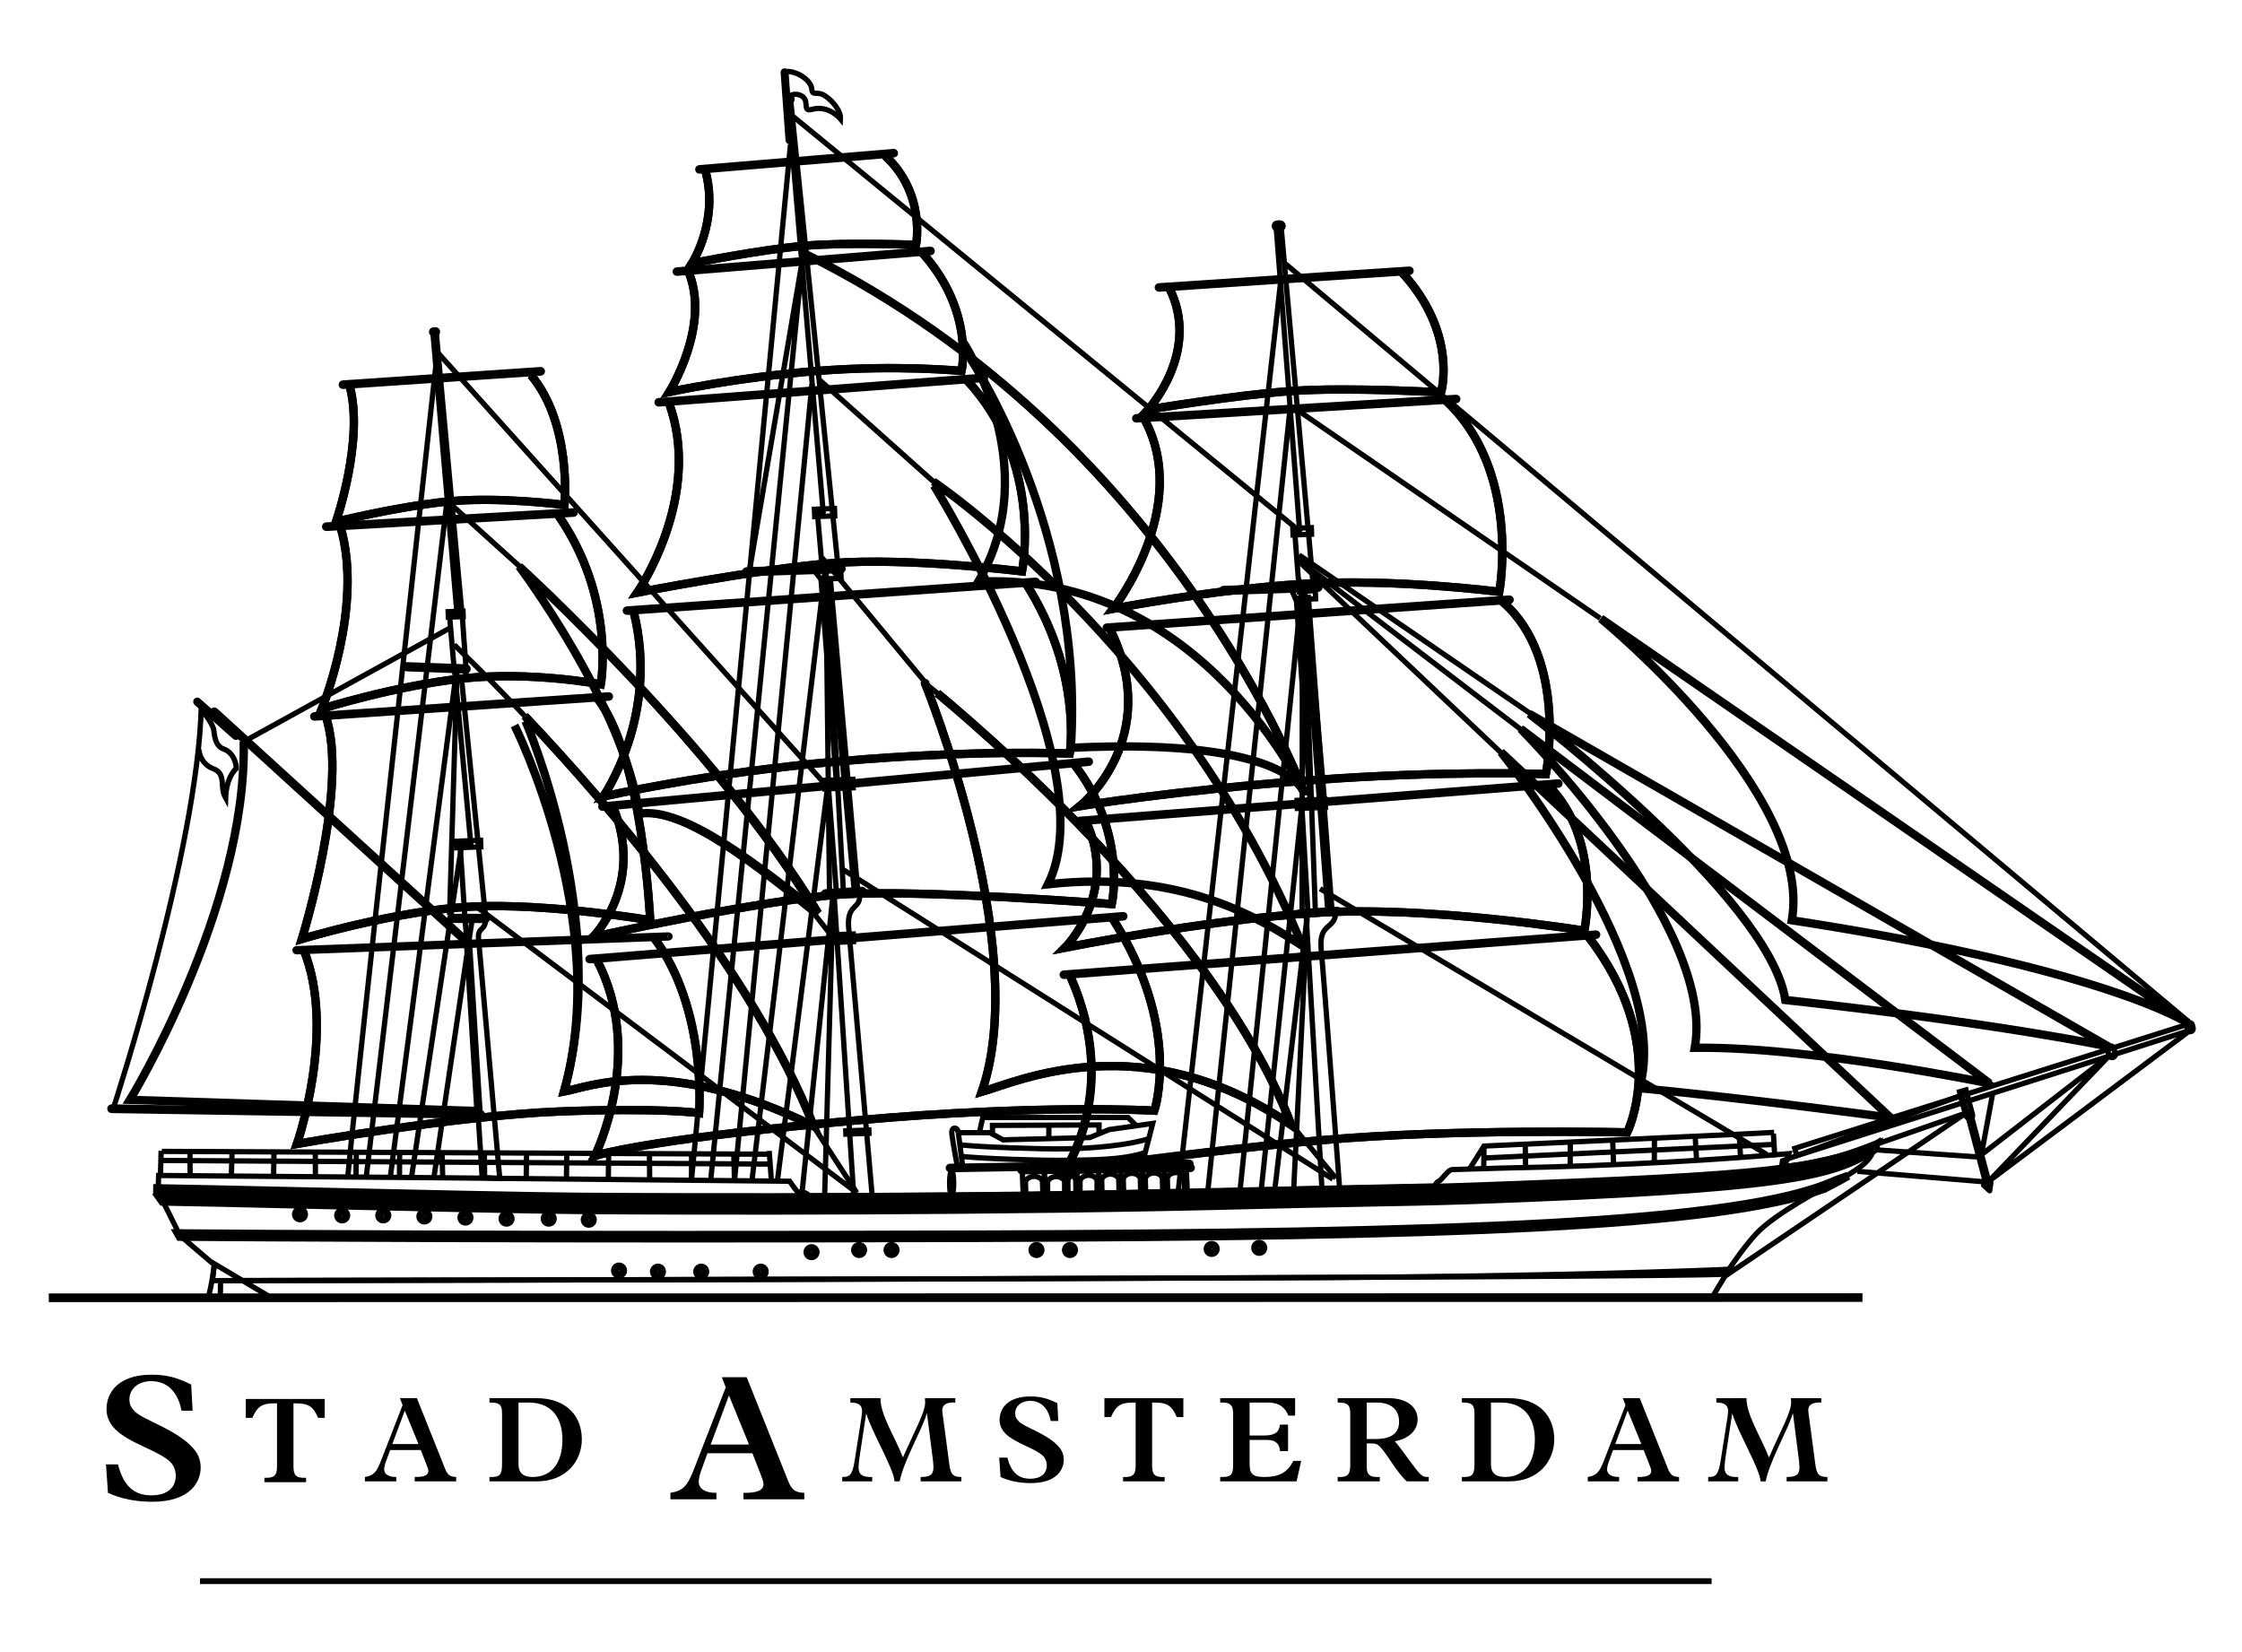 <?xml version="1.0" encoding="iso-8859-1"?>
<!-- Generator: Adobe Illustrator 27.3.0, SVG Export Plug-In . SVG Version: 6.00 Build 0)  -->
<svg version="1.1" id="Laag_1" xmlns="http://www.w3.org/2000/svg" xmlns:xlink="http://www.w3.org/1999/xlink" x="0px" y="0px"
	 viewBox="0 0 269.291 198.425" style="enable-background:new 0 0 269.291 198.425;" xml:space="preserve">
<g>
	<g>
		<path d="M18.213,165.108c1.763,0,3.01,0.321,4.751,1.182l0.172,3.139h-1.333c-0.43-2.278-1.741-3.547-3.633-3.547
			c-1.526,0-2.623,0.902-2.623,2.172c0,0.58,0.129,0.945,0.666,1.483c0.989,0.988,4.644,2.042,6.707,4.105
			c0.774,0.773,1.183,1.527,1.183,2.623c0,1.591-1.118,4.105-5.826,4.105c-1.957,0-3.784-0.364-5.31-1.074l-0.237-3.418h1.44
			c0.645,2.559,1.913,3.719,3.998,3.719c2.15,0,2.945-1.118,2.945-2.364c0-0.581-0.236-1.225-0.645-1.634
			c-1.354-1.354-4.901-2.215-6.622-3.935c-0.709-0.71-1.053-1.526-1.053-2.429C12.795,167.258,14.193,165.108,18.213,165.108z"/>
		<path d="M46.863,174.154l-0.513,1.408c-0.132,0.366-0.205,0.688-0.205,0.923c0,0.527,0.469,0.923,1.451,0.908v0.527h-3.767v-0.527
			c1.085-0.176,1.407-0.601,1.949-1.993l2.58-6.639l-0.323-0.836h2.037l3.386,8.471c0.308,0.777,0.601,0.968,1.333,0.997v0.527
			h-4.983v-0.527c1.304,0.029,1.642-0.308,1.642-0.718c0-0.161-0.073-0.381-0.22-0.763l-0.689-1.759H46.863z M48.621,169.421
			l-1.495,4.016h3.136L48.621,169.421z"/>
		<path d="M64.432,167.926c3.546,0,5.452,2.082,5.452,4.954c0,2.477-1.759,5.041-5.437,5.041h-5.657v-0.527
			c1.304,0.044,1.51-0.278,1.51-1.641v-5.892c0-0.982-0.132-1.451-1.51-1.407v-0.528H64.432z M62.278,175.87
			c0,0.981,0.513,1.523,1.685,1.523c2.271,0,3.591-1.656,3.591-4.499c0-2.271-1.012-4.441-4.074-4.441h-1.202V175.87z"/>
	</g>
	<g>
		<path d="M84.977,174.546l-0.752,2.064c-0.193,0.537-0.301,1.011-0.301,1.354c0,0.773,0.688,1.355,2.128,1.333v0.773h-5.525v-0.773
			c1.591-0.258,2.063-0.881,2.859-2.924l3.784-9.739l-0.473-1.226h2.988l4.966,12.427c0.451,1.14,0.881,1.419,1.956,1.462v0.773
			h-7.31v-0.773c1.914,0.043,2.408-0.451,2.408-1.053c0-0.237-0.107-0.56-0.322-1.119l-1.01-2.579H84.977z M87.557,167.602
			l-2.193,5.891h4.601L87.557,167.602z"/>
		<path d="M105.759,167.926c-0.044,1.965,1.788,4.764,2.696,7.123c1.495-3.415,2.668-5.423,2.668-6.639
			c0-0.132-0.015-0.352-0.03-0.484h3.649v0.528c-1.055-0.073-1.568,0.278-1.568,0.924c0,0.189,0.103,0.85,0.132,1.069l0.703,5.306
			c0.161,1.245,0.367,1.641,1.466,1.641v0.527h-4.895v-0.527c1.129,0,1.539-0.264,1.539-1.173c0-0.233-0.044-0.732-0.088-1.04
			l-0.688-5.407h-0.029c-0.469,1.743-2.785,5.7-3.253,8.147h-0.616c-0.059-1.45-2.682-5.833-3.385-8.118h-0.029l-0.806,5.319
			c-0.059,0.425-0.103,0.85-0.103,1.144c0,0.82,0.483,1.172,1.641,1.128v0.527h-3.605v-0.527c0.909,0,1.231-0.22,1.509-2.037
			l0.762-4.851c0.088-0.527,0.117-0.864,0.117-1.04c0-0.733-0.498-1.026-1.407-1.012v-0.528H105.759z"/>
		<path d="M123.756,167.721c1.202,0,2.052,0.221,3.239,0.807l0.118,2.14h-0.909c-0.293-1.554-1.187-2.418-2.477-2.418
			c-1.04,0-1.788,0.615-1.788,1.48c0,0.396,0.088,0.645,0.454,1.012c0.674,0.675,3.165,1.393,4.572,2.8
			c0.528,0.526,0.806,1.039,0.806,1.787c0,1.085-0.762,2.799-3.972,2.799c-1.334,0-2.579-0.248-3.62-0.732l-0.161-2.33h0.982
			c0.44,1.744,1.304,2.535,2.726,2.535c1.466,0,2.008-0.762,2.008-1.611c0-0.396-0.161-0.836-0.439-1.114
			c-0.923-0.924-3.341-1.51-4.514-2.682c-0.484-0.483-0.718-1.041-0.718-1.656C120.063,169.187,121.016,167.721,123.756,167.721z"/>
		<path d="M134.895,177.394c1.143,0.044,1.51-0.234,1.51-1.363v-7.576h-0.323c-1.48,0-2.051,0.381-2.638,1.744h-0.791v-2.273h9.482
			v2.273h-0.791c-0.586-1.363-1.158-1.744-2.638-1.744h-0.322v7.576c0,1.026,0.264,1.422,1.509,1.363v0.527h-4.997V177.394z"/>
		<path d="M155.559,167.926v2.096h-0.806c-0.381-0.938-1.069-1.567-2.447-1.567h-2.213v3.957h1.627c1.377,0,1.89-0.323,2.022-1.305
			h0.967v3.181h-0.967c-0.045-0.747-0.411-1.349-1.554-1.349h-2.096v2.873c0,1.069,0.234,1.582,1.729,1.582
			c1.846,0,2.755-0.513,3.546-1.935h0.924l-0.557,2.462h-9.174v-0.527c1.29,0.059,1.553-0.308,1.553-1.393v-6.169
			c0-0.909-0.19-1.466-1.553-1.378v-0.528H155.559z"/>
		<path d="M166.786,167.926c2.213,0,3.487,1.07,3.487,2.55c0,1.32-1.069,2.346-2.74,2.624c0.88,0.996,2.359,3.238,3.005,3.884
			c0.321,0.322,0.557,0.439,1.069,0.41v0.527h-2.624c-1.23-1.055-2.358-3.297-3.253-4.191c-0.264-0.263-0.469-0.366-1.011-0.366
			h-0.557v2.74c0,0.924,0.249,1.363,1.567,1.29v0.527h-5.056v-0.527c1.055,0.029,1.509-0.132,1.509-1.393v-6.214
			c0-0.908-0.204-1.377-1.509-1.333v-0.528H166.786z M165.145,172.836c2.184,0,2.901-0.836,2.901-2.096
			c0-1.261-0.791-2.286-2.652-2.286h-1.23v4.382H165.145z"/>
		<path d="M181.234,167.926c3.546,0,5.451,2.082,5.451,4.954c0,2.477-1.759,5.041-5.438,5.041h-5.656v-0.527
			c1.305,0.044,1.51-0.278,1.51-1.641v-5.892c0-0.982-0.133-1.451-1.51-1.407v-0.528H181.234z M179.079,175.87
			c0,0.981,0.513,1.523,1.685,1.523c2.272,0,3.591-1.656,3.591-4.499c0-2.271-1.012-4.441-4.074-4.441h-1.201V175.87z"/>
		<path d="M193.746,174.154l-0.513,1.408c-0.133,0.366-0.205,0.688-0.205,0.923c0,0.527,0.468,0.923,1.45,0.908v0.527h-3.766v-0.527
			c1.084-0.176,1.406-0.601,1.948-1.993l2.58-6.639l-0.323-0.836h2.037l3.386,8.471c0.308,0.777,0.601,0.968,1.334,0.997v0.527
			h-4.983v-0.527c1.305,0.029,1.642-0.308,1.642-0.718c0-0.161-0.073-0.381-0.22-0.763l-0.688-1.759H193.746z M195.504,169.421
			l-1.494,4.016h3.137L195.504,169.421z"/>
		<path d="M209.776,167.926c-0.043,1.965,1.788,4.764,2.697,7.123c1.494-3.415,2.667-5.423,2.667-6.639
			c0-0.132-0.015-0.352-0.029-0.484h3.649v0.528c-1.056-0.073-1.568,0.278-1.568,0.924c0,0.189,0.102,0.85,0.132,1.069l0.703,5.306
			c0.161,1.245,0.367,1.641,1.466,1.641v0.527h-4.895v-0.527c1.128,0,1.539-0.264,1.539-1.173c0-0.233-0.045-0.732-0.089-1.04
			l-0.688-5.407h-0.029c-0.469,1.743-2.784,5.7-3.254,8.147h-0.614c-0.059-1.45-2.683-5.833-3.386-8.118h-0.029l-0.806,5.319
			c-0.059,0.425-0.104,0.85-0.104,1.144c0,0.82,0.483,1.172,1.642,1.128v0.527h-3.605v-0.527c0.908,0,1.23-0.22,1.509-2.037
			l0.763-4.851c0.087-0.527,0.116-0.864,0.116-1.04c0-0.733-0.497-1.026-1.406-1.012v-0.528H209.776z"/>
	</g>
</g>
<path style="fill:none;stroke:#000000;stroke-width:0.635;" d="M24.182,85.2c0,0,1.416,1.705,1.502,2.523
	c0.113,1.077,0.336,1.938,1.171,2.233c1.266,0.449,1.55,1.905,1.512,2.343c0,0-1.191,0.997-1.267,3.549
	c-0.793-1.395,0.186-2.911-1.549-3.549c-0.748-0.275-1.559-1.067-1.672-2.303"/>
<g>
	<defs>
		<path id="SVGID_1_" d="M192.283,74.293l70.502,48.59c0,0-9.746-6.537-47.564-12.356C217.864,95.188,192.283,74.293,192.283,74.293
			z"/>
	</defs>
	<clipPath id="SVGID_00000091722301349328886210000005720038159646640539_">
		<use xlink:href="#SVGID_1_"  style="overflow:visible;"/>
	</clipPath>
	<use xlink:href="#SVGID_1_"  style="overflow:visible;fill:none;stroke:#000000;"/>
</g>
<g>
	<defs>
		<path id="SVGID_00000021811935037527404970000002306585441297125283_" d="M183.685,85.734l69.575,39.969
			c0,0-12.377-2.691-38.824-5.6C212.584,107.805,183.685,85.734,183.685,85.734z"/>
	</defs>
	<clipPath id="SVGID_00000130630083584606229770000015432968561934559132_">
		<use xlink:href="#SVGID_00000021811935037527404970000002306585441297125283_"  style="overflow:visible;"/>
	</clipPath>
	
		<use xlink:href="#SVGID_00000021811935037527404970000002306585441297125283_"  style="overflow:visible;fill:none;stroke:#000000;"/>
</g>
<g>
	<defs>
		<path id="SVGID_00000156575495791175329170000006218216391189946536_" d="M180.286,90.329l46.793,43.912
			c0,0-16.424-2.232-30.176-3.554C201.135,116.405,180.286,90.329,180.286,90.329z"/>
	</defs>
	<clipPath id="SVGID_00000108285308113588397330000003419184329071646348_">
		<use xlink:href="#SVGID_00000156575495791175329170000006218216391189946536_"  style="overflow:visible;"/>
	</clipPath>
	
		<use xlink:href="#SVGID_00000156575495791175329170000006218216391189946536_"  style="overflow:visible;fill:none;stroke:#000000;"/>
</g>
<g>
	<defs>
		<path id="SVGID_00000078041278586059580520000005802883316721356193_" d="M190.72,112.429
			c10.049,12.959,4.731,23.573,4.731,23.573s-20.991-0.461-36.487,0.922s-31.067,3.683-31.067,3.683s6.764-9.553,0.682-23.305"/>
	</defs>
	<clipPath id="SVGID_00000018958985373318425950000010402932539439358593_">
		<use xlink:href="#SVGID_00000078041278586059580520000005802883316721356193_"  style="overflow:visible;"/>
	</clipPath>
	
		<use xlink:href="#SVGID_00000078041278586059580520000005802883316721356193_"  style="overflow:visible;fill:none;stroke:#000000;"/>
</g>
<g>
	<defs>
		<path id="SVGID_00000039118843234503916010000006298231599584076936_" d="M185.929,94.284c6.611,6.612,4.368,17.499,4.368,17.499
			s-18.773-3.059-32.368-2.146c-13.595,0.913-30.012,4.183-30.012,4.183s6.5-6.454,2.533-15.182"/>
	</defs>
	<clipPath id="SVGID_00000133493851402803244620000004178082237680746411_">
		<use xlink:href="#SVGID_00000039118843234503916010000006298231599584076936_"  style="overflow:visible;"/>
	</clipPath>
	
		<use xlink:href="#SVGID_00000039118843234503916010000006298231599584076936_"  style="overflow:visible;fill:none;stroke:#000000;"/>
</g>
<g>
	<defs>
		<path id="SVGID_00000023994488414856216380000005324764058825186722_" d="M180.461,72.26c7.935,6.876,5.219,20.71,5.219,20.71
			s-11.861-0.476-28.158,0.738c-16.296,1.214-27.803,3.106-27.803,3.106s10.168-8.15,3.556-21.373"/>
	</defs>
	<clipPath id="SVGID_00000178922895569451237490000006918332625808544413_">
		<use xlink:href="#SVGID_00000023994488414856216380000005324764058825186722_"  style="overflow:visible;"/>
	</clipPath>
	
		<use xlink:href="#SVGID_00000023994488414856216380000005324764058825186722_"  style="overflow:visible;fill:none;stroke:#000000;"/>
</g>
<g>
	<defs>
		<path id="SVGID_00000044178394110314289990000002166908090167736966_" d="M168.305,32.626c6.875,7.405,4.784,14.506,4.784,14.506
			s-10.875-0.646-17.672-0.189c-6.799,0.456-17.515,2.252-17.515,2.252s6.452-7.047,2.485-14.716"/>
	</defs>
	<clipPath id="SVGID_00000042721374786104539320000016791089834102911633_">
		<use xlink:href="#SVGID_00000044178394110314289990000002166908090167736966_"  style="overflow:visible;"/>
	</clipPath>
	
		<use xlink:href="#SVGID_00000044178394110314289990000002166908090167736966_"  style="overflow:visible;fill:none;stroke:#000000;"/>
</g>
<g>
	<defs>
		<path id="SVGID_00000175317524728460150330000011401989508979733904_" d="M173.518,47.977c9.257,8.463,6.567,23.106,6.567,23.106
			s-12.567-1.64-23.523-0.96c-10.958,0.681-22.846,2.984-22.846,2.984s9.517-12.256,3.699-22.835"/>
	</defs>
	<clipPath id="SVGID_00000083085348525836663500000002150171082749397939_">
		<use xlink:href="#SVGID_00000175317524728460150330000011401989508979733904_"  style="overflow:visible;"/>
	</clipPath>
	
		<use xlink:href="#SVGID_00000175317524728460150330000011401989508979733904_"  style="overflow:visible;fill:none;stroke:#000000;"/>
</g>
<g>
	<defs>
		<path id="SVGID_00000168102501852040028760000014887669328177505203_" d="M155.125,135.15
			c-17.719-12.165-32.708-5.335-37.204-4.013c6.083-17.455-6.825-49.099-6.825-49.099S145.076,108.969,155.125,135.15z"/>
	</defs>
	<clipPath id="SVGID_00000163768723817827795230000011979770595047052674_">
		<use xlink:href="#SVGID_00000168102501852040028760000014887669328177505203_"  style="overflow:visible;"/>
	</clipPath>
	
		<use xlink:href="#SVGID_00000168102501852040028760000014887669328177505203_"  style="overflow:visible;fill:none;stroke:#000000;"/>
</g>
<g>
	<defs>
		<path id="SVGID_00000098199414321775060930000017428378839863145917_" d="M133.534,110.166
			c8.529,13.191,5.116,23.229,5.116,23.229s-13.462-0.812-35.619,1.153c-22.156,1.965-30.619,3.874-31.595,4.309
			c0,0,6.179-12.307,0.229-23.612"/>
	</defs>
	<clipPath id="SVGID_00000183226927445861799140000004362876169818811287_">
		<use xlink:href="#SVGID_00000098199414321775060930000017428378839863145917_"  style="overflow:visible;"/>
	</clipPath>
	
		<use xlink:href="#SVGID_00000098199414321775060930000017428378839863145917_"  style="overflow:visible;fill:none;stroke:#000000;"/>
</g>
<g>
	<defs>
		<path id="SVGID_00000106147698822463342400000016033791054949248923_" d="M123.213,70.066c6.843,10.711,5.274,20.443,5.274,20.443
			s-11.134-0.503-27.489,0.911c-16.354,1.415-28.553,4.26-28.553,4.26s6.829-9.741,3.655-22.238"/>
	</defs>
	<clipPath id="SVGID_00000081645410541554559940000005548123016654899879_">
		<use xlink:href="#SVGID_00000106147698822463342400000016033791054949248923_"  style="overflow:visible;"/>
	</clipPath>
	
		<use xlink:href="#SVGID_00000106147698822463342400000016033791054949248923_"  style="overflow:visible;fill:none;stroke:#000000;"/>
</g>
<g>
	<defs>
		<path id="SVGID_00000062903573857474130990000002266956164792417978_" d="M128.929,91.683c6.546,8.331,4.611,16.896,4.611,16.896
			s-22.828-1.78-32.463-1.15c-9.636,0.63-29.845,5.103-29.845,5.103s6.376-6.413,2.31-15.835"/>
	</defs>
	<clipPath id="SVGID_00000121965863510617404430000004106168330347224476_">
		<use xlink:href="#SVGID_00000062903573857474130990000002266956164792417978_"  style="overflow:visible;"/>
	</clipPath>
	
		<use xlink:href="#SVGID_00000062903573857474130990000002266956164792417978_"  style="overflow:visible;fill:none;stroke:#000000;"/>
</g>
<g>
	<defs>
		<path id="SVGID_00000051371410581834682830000001703177011051094457_" d="M116.064,45.592c9.323,9.918,6.697,23.035,6.697,23.035
			s-13.828-1.725-22.93-0.982c-9.102,0.743-23.288,3.53-23.288,3.53s7.993-11.564,3.762-22.903"/>
	</defs>
	<clipPath id="SVGID_00000026882739953748430350000002000361597279724935_">
		<use xlink:href="#SVGID_00000051371410581834682830000001703177011051094457_"  style="overflow:visible;"/>
	</clipPath>
	
		<use xlink:href="#SVGID_00000051371410581834682830000001703177011051094457_"  style="overflow:visible;fill:none;stroke:#000000;"/>
</g>
<g>
	<defs>
		<path id="SVGID_00000157278864696174054170000013160939861112704701_" d="M110.721,30.313c6.38,7.041,4.775,14.242,4.775,14.242
			s-7.704-0.766-17.334-0.003c-9.631,0.762-17.769,2.527-17.769,2.527s5.099-8.128,2.223-14.64"/>
	</defs>
	<clipPath id="SVGID_00000153673570514951189280000014619270001811451069_">
		<use xlink:href="#SVGID_00000157278864696174054170000013160939861112704701_"  style="overflow:visible;"/>
	</clipPath>
	
		<use xlink:href="#SVGID_00000157278864696174054170000013160939861112704701_"  style="overflow:visible;fill:none;stroke:#000000;"/>
</g>
<g>
	<defs>
		<path id="SVGID_00000103222887405259941290000002543627179093182089_" d="M106.31,18.703c4.944,4.563,3.715,10.71,3.715,10.71
			s-8.217-0.349-13.493,0.116c-5.275,0.464-13.418,2.097-13.418,2.097s3.341-5.191,1.556-11.307"/>
	</defs>
	<clipPath id="SVGID_00000146497980316207024840000017322031145218921129_">
		<use xlink:href="#SVGID_00000103222887405259941290000002543627179093182089_"  style="overflow:visible;"/>
	</clipPath>
	
		<use xlink:href="#SVGID_00000103222887405259941290000002543627179093182089_"  style="overflow:visible;fill:none;stroke:#000000;"/>
</g>
<g>
	<defs>
		<path id="SVGID_00000149353277591621389040000009879729588890345365_" d="M63.006,85.973
			c10.356,10.948,27.423,30.752,34.729,49.286c-17.719-8.727-27.088-4.684-29.997-4.154c5.818-20.629-4.614-44.501-4.614-44.501"/>
	</defs>
	<clipPath id="SVGID_00000098218946006142634610000008117129235756634263_">
		<use xlink:href="#SVGID_00000149353277591621389040000009879729588890345365_"  style="overflow:visible;"/>
	</clipPath>
	
		<use xlink:href="#SVGID_00000149353277591621389040000009879729588890345365_"  style="overflow:visible;fill:none;stroke:#000000;"/>
</g>
<g>
	<defs>
		<path id="SVGID_00000118374645898328800950000005599798004163193218_" d="M63.775,45.05c4.959,5.909,4.031,15.597,4.031,15.597
			s-7.979-1.048-14.174-0.399c-6.195,0.649-13.276,2.421-13.276,2.421s3.417-9.841,1.631-16.362"/>
	</defs>
	<clipPath id="SVGID_00000173880462397966702310000016645986449112594342_">
		<use xlink:href="#SVGID_00000118374645898328800950000005599798004163193218_"  style="overflow:visible;"/>
	</clipPath>
	
		<use xlink:href="#SVGID_00000118374645898328800950000005599798004163193218_"  style="overflow:visible;fill:none;stroke:#000000;"/>
</g>
<g>
	<defs>
		<path id="SVGID_00000141440989933637641360000009815400761005776790_" d="M67.058,61.9c6.942,9.984,5.105,20.29,5.105,20.29
			s-8.263-1.581-16.435-0.719c-8.172,0.862-17.067,3.656-17.067,3.656s5.026-12.224,2.249-21.8"/>
	</defs>
	<clipPath id="SVGID_00000031194600940306096770000009187947477444128399_">
		<use xlink:href="#SVGID_00000141440989933637641360000009815400761005776790_"  style="overflow:visible;"/>
	</clipPath>
	
		<use xlink:href="#SVGID_00000141440989933637641360000009815400761005776790_"  style="overflow:visible;fill:none;stroke:#000000;"/>
</g>
<g>
	<defs>
		<path id="SVGID_00000098205872248296061770000013264194589799399597_" d="M56.213,113.244l1.256,20.2l-41.865-1.348
			c0,0,14.067-22.955,13.67-43.052"/>
	</defs>
	<clipPath id="SVGID_00000145034546412847359250000004969371993323660685_">
		<use xlink:href="#SVGID_00000098205872248296061770000013264194589799399597_"  style="overflow:visible;"/>
	</clipPath>
	
		<use xlink:href="#SVGID_00000098205872248296061770000013264194589799399597_"  style="overflow:visible;fill:none;stroke:#000000;"/>
</g>
<g>
	<defs>
		<path id="SVGID_00000103960966891799272710000006472895939642945724_" d="M182.652,87.533l56.345,42.604
			c0,0-21.622-4.475-35.438-4.293C206.213,111.187,182.652,87.533,182.652,87.533z"/>
	</defs>
	<clipPath id="SVGID_00000051345336952199495520000008591615447903496856_">
		<use xlink:href="#SVGID_00000103960966891799272710000006472895939642945724_"  style="overflow:visible;"/>
	</clipPath>
	
		<use xlink:href="#SVGID_00000103960966891799272710000006472895939642945724_"  style="overflow:visible;fill:none;stroke:#000000;"/>
</g>
<path style="fill:none;stroke:#000000;stroke-width:0.635;" d="M94.413,8.583c1.358-0.076,3.016,1.091,3.094,2.106
	c0.073,0.941,0.62,0.157,1.617,0.837c0.997,0.681,1.885,1.866,1.826,2.763c0,0-1.392-1.715-3.42-1.155
	c-1.193,0.329-0.305-0.893-1.112-1.519c-0.808-0.625-1.723-0.043-1.723-0.043"/>
<g>
	<defs>
		<path id="SVGID_00000128454665778994779340000008051221772561863612_" d="M116.427,42.847
			c29.341,22.671,40.333,52.646,40.333,52.646s-1.165-6.999-28.141-5.678c1.737-26.034-12.013-46.678-12.013-46.678"/>
	</defs>
	<clipPath id="SVGID_00000075155764051842018160000002334926992622052511_">
		<use xlink:href="#SVGID_00000128454665778994779340000008051221772561863612_"  style="overflow:visible;"/>
	</clipPath>
	
		<use xlink:href="#SVGID_00000128454665778994779340000008051221772561863612_"  style="overflow:visible;fill:none;stroke:#000000;"/>
</g>
<g>
	<defs>
		<path id="SVGID_00000161616387977460047390000000257402908662391734_" d="M112.107,57.835c0,0,29.734,20.139,44.316,55.768
			c-5.289-3.438-14.72-9.137-30.547-7.399c7.14-14.281-13.695-47.893-13.695-47.893"/>
	</defs>
	<clipPath id="SVGID_00000181773254453172206820000004664916107379100811_">
		<use xlink:href="#SVGID_00000161616387977460047390000000257402908662391734_"  style="overflow:visible;"/>
	</clipPath>
	
		<use xlink:href="#SVGID_00000161616387977460047390000000257402908662391734_"  style="overflow:visible;fill:none;stroke:#000000;"/>
</g>
<g>
	<defs>
		<path id="SVGID_00000172417438038444270760000014520792932928501391_" d="M39.072,85.868c2.975,8.331-2.812,26.905-2.812,26.905
			s11.385-3.441,20.444-3.889c9.059-0.448,21.393,1.636,21.393,1.636s-0.925-19.614-6.28-26.557"/>
	</defs>
	<clipPath id="SVGID_00000017495903014154960800000011962556853365062840_">
		<use xlink:href="#SVGID_00000172417438038444270760000014520792932928501391_"  style="overflow:visible;"/>
	</clipPath>
	
		<use xlink:href="#SVGID_00000172417438038444270760000014520792932928501391_"  style="overflow:visible;fill:none;stroke:#000000;"/>
</g>
<g>
	<defs>
		<path id="SVGID_00000107577580460733255870000009692371803976480691_" d="M36.468,114.073c3.967,9.683-0.801,23.314-0.801,23.314
			s19.089-3.387,31.375-3.885c12.286-0.498,16.929,0.186,16.929,0.186s0.993-12.389-5.355-20.975"/>
	</defs>
	<clipPath id="SVGID_00000031911905540170708780000005483692736444136105_">
		<use xlink:href="#SVGID_00000107577580460733255870000009692371803976480691_"  style="overflow:visible;"/>
	</clipPath>
	
		<use xlink:href="#SVGID_00000107577580460733255870000009692371803976480691_"  style="overflow:visible;fill:none;stroke:#000000;"/>
</g>
<line style="fill:none;stroke:#000000;stroke-width:0.635;" x1="158.551" y1="106.739" x2="212.192" y2="138.642"/>
<path style="fill:none;stroke:#000000;stroke-width:0.635;" d="M127.79,117.266l63.931-4.809l0,0
	c0.108-0.008,0.19-0.104,0.183-0.213c-0.009-0.108-0.104-0.19-0.213-0.183l0,0l-63.931,4.809l0,0
	c-0.109,0.008-0.191,0.104-0.182,0.213C127.586,117.191,127.681,117.273,127.79,117.266L127.79,117.266z"/>
<path style="fill:none;stroke:#000000;stroke-width:0.635;" d="M132.956,75.585l48.37-3.358l0,0
	c0.11-0.007,0.192-0.102,0.184-0.211c-0.007-0.109-0.102-0.192-0.212-0.184l0,0l-48.37,3.357l0,0
	c-0.109,0.008-0.191,0.103-0.185,0.212C132.752,75.51,132.847,75.592,132.956,75.585L132.956,75.585z"/>
<path style="fill:none;stroke:#000000;stroke-width:0.635;" d="M129.67,98.801l57.524-4.499l0,0
	c0.109-0.009,0.19-0.104,0.182-0.213c-0.009-0.109-0.104-0.191-0.213-0.182l0,0l-57.524,4.499l0,0
	c-0.109,0.008-0.191,0.104-0.183,0.213C129.466,98.728,129.561,98.809,129.67,98.801L129.67,98.801z"/>
<line style="fill:none;stroke:#000000;stroke-width:0.635;" x1="192.198" y1="74.261" x2="155.767" y2="49.203"/>
<path style="fill:none;stroke:#000000;stroke-width:0.635;" d="M136.498,50.44l38.419-2.318l0,0
	c0.109-0.006,0.193-0.101,0.187-0.21c-0.007-0.109-0.1-0.192-0.21-0.186l0,0l-38.419,2.318l0,0c-0.109,0.007-0.192,0.101-0.187,0.21
	C136.295,50.364,136.39,50.447,136.498,50.44L136.498,50.44z"/>
<path style="fill:none;stroke:#000000;stroke-width:0.635;" d="M139.211,34.723l30.095-2.002l0,0
	c0.109-0.007,0.191-0.102,0.185-0.211c-0.007-0.109-0.102-0.192-0.211-0.185l0,0l-30.094,2.002l0,0
	c-0.109,0.007-0.192,0.102-0.185,0.211C139.008,34.647,139.102,34.73,139.211,34.723L139.211,34.723z"/>
<path style="fill:none;stroke:#000000;" d="M140.388,34.48c3.967,7.669-2.485,14.716-2.485,14.716s10.716-1.796,17.515-2.252
	c6.797-0.457,17.672,0.189,17.672,0.189s2.091-7.102-4.784-14.506"/>
<path style="fill:none;stroke:#000000;" d="M137.414,50.273c5.818,10.579-3.699,22.835-3.699,22.835s11.888-2.304,22.846-2.984
	c10.956-0.68,23.523,0.96,23.523,0.96s2.69-14.643-6.567-23.106"/>
<path style="fill:none;stroke:#000000;" d="M133.275,75.44c6.612,13.223-3.556,21.373-3.556,21.373s11.507-1.893,27.803-3.106
	c16.297-1.214,28.158-0.738,28.158-0.738s2.716-13.834-5.219-20.71"/>
<path style="fill:none;stroke:#000000;" d="M130.45,98.639c3.967,8.728-2.533,15.182-2.533,15.182s16.417-3.27,30.012-4.183
	c13.595-0.913,32.368,2.146,32.368,2.146s2.243-10.888-4.368-17.499"/>
<path style="fill:none;stroke:#000000;" d="M190.72,112.429c10.049,12.959,4.731,23.573,4.731,23.573s-20.991-0.461-36.487,0.922
	s-31.216,3.831-31.216,3.831s6.913-9.701,0.83-23.453"/>
<path style="fill:none;stroke:#000000;" d="M96.829,30.552c44.166,21.951,59.931,64.941,59.931,64.941s-12.276-26.954-39.251-25.631
	c8.198-14.017-1.961-28.992-1.961-28.992"/>
<path style="fill:none;stroke:#000000;" d="M155.125,135.15c-17.719-12.165-32.708-5.335-37.204-4.013
	c6.083-17.455-6.825-49.099-6.825-49.099S145.076,108.969,155.125,135.15z"/>
<path style="fill:none;stroke:#000000;" d="M133.534,110.166c8.529,13.191,5.116,23.229,5.116,23.229s-13.462-0.812-35.619,1.153
	c-22.156,1.965-30.619,3.874-31.595,4.309c0,0,6.179-12.307,0.229-23.612"/>
<path style="fill:none;stroke:#000000;" d="M123.213,70.066c6.843,10.711,5.274,20.443,5.274,20.443s-11.134-0.503-27.489,0.911
	c-16.354,1.415-28.553,4.26-28.553,4.26s6.829-9.741,3.655-22.238"/>
<path style="fill:none;stroke:#000000;" d="M73.542,96.696c4.066,9.422-2.31,15.835-2.31,15.835s20.208-4.472,29.845-5.103
	c9.636-0.63,32.463,1.15,32.463,1.15s1.935-8.565-4.611-16.896"/>
<path style="fill:none;stroke:#000000;stroke-width:0.635;" d="M75.316,73.538l49.095-3.452l0,0
	c0.109-0.007,0.191-0.102,0.184-0.212c-0.008-0.109-0.102-0.191-0.212-0.184l0,0l-49.095,3.452l0,0
	c-0.109,0.007-0.192,0.102-0.184,0.211C75.112,73.463,75.206,73.545,75.316,73.538L75.316,73.538z"/>
<path style="fill:none;stroke:#000000;stroke-width:0.635;" d="M72.376,97.071l58.417-5.393l0,0
	c0.109-0.01,0.189-0.106,0.179-0.216c-0.01-0.109-0.106-0.189-0.216-0.179l0,0L72.34,96.676l0,0c-0.109,0.01-0.189,0.107-0.18,0.216
	C72.17,97.001,72.267,97.082,72.376,97.071L72.376,97.071z"/>
<line style="fill:none;stroke:#000000;stroke-width:0.635;" x1="98.399" y1="45.601" x2="112.107" y2="57.835"/>
<path style="fill:none;stroke:#000000;stroke-width:0.635;" d="M84.025,20.541l23.349-1.945l0,0
	c0.109-0.009,0.19-0.105,0.181-0.214c-0.009-0.109-0.105-0.191-0.214-0.181l0,0l-23.348,1.945l0,0
	c-0.109,0.009-0.19,0.104-0.181,0.214C83.82,20.469,83.916,20.55,84.025,20.541L84.025,20.541z"/>
<path style="fill:none;stroke:#000000;stroke-width:0.635;" d="M81.315,32.818l30.474-2.48l0,0c0.109-0.009,0.19-0.105,0.182-0.214
	c-0.009-0.109-0.105-0.191-0.214-0.182l0,0l-30.474,2.48l0,0c-0.109,0.009-0.191,0.104-0.182,0.214
	C81.11,32.746,81.206,32.827,81.315,32.818L81.315,32.818z"/>
<path style="fill:none;stroke:#000000;stroke-width:0.635;" d="M79.131,48.516l39.058-2.938l0,0
	c0.109-0.008,0.191-0.104,0.182-0.212c-0.008-0.109-0.103-0.191-0.212-0.183l0,0L79.101,48.12l0,0
	c-0.109,0.008-0.191,0.104-0.183,0.213C78.927,48.442,79.022,48.524,79.131,48.516L79.131,48.516z"/>
<line style="fill:none;stroke:#000000;stroke-width:0.635;" x1="57.469" y1="133.433" x2="56.213" y2="114.292"/>
<path style="fill:none;stroke:#000000;stroke-width:0.635;" d="M94.844,17.002c0.088-0.007,0.154-0.085,0.147-0.174l-0.593-8.161
	c-0.008-0.088-0.085-0.154-0.174-0.147l0,0c-0.089,0.008-0.155,0.085-0.147,0.174l0.593,8.161
	C94.677,16.944,94.755,17.01,94.844,17.002L94.844,17.002z"/>
<path style="fill:none;stroke:#000000;" d="M80.306,48.273c4.231,11.339-3.762,22.903-3.762,22.903s14.186-2.788,23.288-3.53
	c9.103-0.743,22.93,0.982,22.93,0.982s2.626-13.118-6.697-23.035"/>
<path style="fill:none;stroke:#000000;" d="M82.616,32.438c2.876,6.512-2.223,14.64-2.223,14.64s8.137-1.765,17.769-2.527
	c9.63-0.763,17.334,0.003,17.334,0.003s1.605-7.201-4.775-14.242"/>
<path style="fill:none;stroke:#000000;" d="M84.67,20.318c1.785,6.116-1.556,11.307-1.556,11.307s8.143-1.632,13.418-2.097
	c5.276-0.465,13.493-0.116,13.493-0.116s1.229-6.147-3.715-10.71"/>
<path style="fill:none;stroke:#000000;" d="M63.132,86.106c10.368,10.975,27.326,30.694,34.603,49.152
	c-17.719-8.727-27.088-4.684-29.997-4.154c5.818-20.629-5.936-43.972-5.936-43.972"/>
<path style="fill:none;stroke:#000000;stroke-width:0.635;" d="M41.203,46.406L64.962,44.8l0,0
	c0.109-0.007,0.192-0.104,0.186-0.217c-0.008-0.112-0.102-0.197-0.211-0.19l0,0L41.177,46l0,0c-0.109,0.007-0.192,0.104-0.185,0.216
	C40.999,46.329,41.093,46.414,41.203,46.406L41.203,46.406z"/>
<path style="fill:none;stroke:#000000;" d="M63.775,45.05c4.959,5.909,4.031,15.597,4.031,15.597s-7.979-1.048-14.174-0.399
	c-6.195,0.649-13.276,2.421-13.276,2.421s3.417-9.841,1.631-16.362"/>
<path style="fill:none;stroke:#000000;" d="M67.058,61.9c6.942,9.984,5.105,20.29,5.105,20.29s-8.263-1.581-16.435-0.719
	c-8.172,0.862-17.067,3.656-17.067,3.656s5.026-12.224,2.249-21.8"/>
<path style="fill:none;stroke:#000000;stroke-width:0.635;" d="M39.198,63.462l29.711-1.702l0,0
	c0.109-0.006,0.193-0.103,0.187-0.214c-0.006-0.113-0.1-0.198-0.209-0.192l0,0l-29.71,1.702l0,0
	c-0.11,0.006-0.193,0.103-0.187,0.215C38.995,63.382,39.089,63.468,39.198,63.462L39.198,63.462z"/>
<path style="fill:none;stroke:#000000;stroke-width:0.635;" d="M24.181,84.702c-0.382,17.269-10.522,48.274-10.522,48.274"/>
<path style="fill:none;stroke:#000000;stroke-width:0.635;" d="M28.223,88.516c0.074,0.065,0.183,0.055,0.245-0.024l0,0
	c0.061-0.077,0.052-0.192-0.022-0.258l-4.643-4.093c-0.074-0.065-0.183-0.055-0.245,0.023l0,0c-0.062,0.078-0.052,0.193,0.022,0.258
	L28.223,88.516z"/>
<path style="fill:none;stroke:#000000;stroke-width:0.635;" d="M192.283,74.293l70.502,48.59c0,0-9.746-6.537-47.564-12.356
	C217.864,95.188,192.283,74.293,192.283,74.293z"/>
<path style="fill:none;stroke:#000000;stroke-width:0.635;" d="M183.685,85.734l69.575,39.969c0,0-12.377-2.691-38.824-5.6
	C212.584,107.805,183.685,85.734,183.685,85.734z"/>
<path style="fill:none;stroke:#000000;stroke-width:0.635;" d="M180.286,90.329l46.793,43.912c0,0-16.424-2.232-30.176-3.554
	C201.135,116.405,180.286,90.329,180.286,90.329z"/>
<path style="fill:none;stroke:#000000;stroke-width:0.635;" d="M190.72,112.429c10.049,12.959,4.731,23.573,4.731,23.573
	s-20.991-0.461-36.487,0.922s-31.067,3.683-31.067,3.683s6.764-9.553,0.682-23.305"/>
<path style="fill:none;stroke:#000000;stroke-width:0.635;" d="M130.45,98.639c3.967,8.728-2.533,15.182-2.533,15.182
	s16.417-3.27,30.012-4.183c13.595-0.913,32.368,2.146,32.368,2.146s2.243-10.888-4.368-17.499"/>
<path style="fill:none;stroke:#000000;stroke-width:0.635;" d="M133.275,75.44c6.612,13.223-3.556,21.373-3.556,21.373
	s11.507-1.893,27.803-3.106c16.297-1.214,28.158-0.738,28.158-0.738s2.716-13.834-5.219-20.71"/>
<path style="fill:none;stroke:#000000;stroke-width:0.635;" d="M140.388,34.48c3.967,7.669-2.485,14.716-2.485,14.716
	s10.716-1.796,17.515-2.252c6.797-0.457,17.672,0.189,17.672,0.189s2.091-7.102-4.784-14.506"/>
<path style="fill:none;stroke:#000000;stroke-width:0.635;" d="M137.414,50.273c5.818,10.579-3.699,22.835-3.699,22.835
	s11.888-2.304,22.846-2.984c10.956-0.68,23.523,0.96,23.523,0.96s2.69-14.643-6.567-23.106"/>
<path style="fill:none;stroke:#000000;stroke-width:0.635;" d="M115.925,42.461c29.718,22.715,40.835,53.032,40.835,53.032
	s-1.165-6.999-28.141-5.678c1.737-26.034-12.013-46.678-12.013-46.678"/>
<path style="fill:none;stroke:#000000;stroke-width:0.635;" d="M112.107,57.835c0,0,29.734,20.139,44.316,55.768
	c-5.289-3.438-14.72-9.137-30.547-7.399c7.14-14.281-13.695-47.893-13.695-47.893"/>
<path style="fill:none;stroke:#000000;stroke-width:0.635;" d="M155.125,135.15c-17.719-12.165-32.708-5.335-37.204-4.013
	c6.083-17.455-6.825-49.099-6.825-49.099S145.076,108.969,155.125,135.15z"/>
<path style="fill:none;stroke:#000000;stroke-width:0.635;" d="M80.306,48.273c4.231,11.339-3.762,22.903-3.762,22.903
	s14.186-2.788,23.288-3.53c9.103-0.743,22.93,0.982,22.93,0.982s2.626-13.118-6.697-23.035"/>
<path style="fill:none;stroke:#000000;stroke-width:0.635;" d="M82.616,32.438c2.876,6.512-2.223,14.64-2.223,14.64
	s8.137-1.765,17.769-2.527c9.63-0.763,17.334,0.003,17.334,0.003s1.605-7.201-4.775-14.242"/>
<path style="fill:none;stroke:#000000;stroke-width:0.635;" d="M84.67,20.318c1.785,6.116-1.556,11.307-1.556,11.307
	s8.143-1.632,13.418-2.097c5.276-0.465,13.493-0.116,13.493-0.116s1.229-6.147-3.715-10.71"/>
<path style="fill:none;stroke:#000000;stroke-width:0.635;" d="M63.775,45.05c4.959,5.909,4.031,15.597,4.031,15.597
	s-7.979-1.048-14.174-0.399c-6.195,0.649-13.276,2.421-13.276,2.421s3.417-9.841,1.631-16.362"/>
<path style="fill:none;stroke:#000000;stroke-width:0.635;" d="M63.775,45.05c4.959,5.909,4.031,15.597,4.031,15.597"/>
<path style="fill:none;stroke:#000000;stroke-width:0.635;" d="M67.058,61.9c6.942,9.984,5.105,20.29,5.105,20.29
	s-8.263-1.581-16.435-0.719c-8.172,0.862-17.067,3.656-17.067,3.656s5.026-12.224,2.249-21.8"/>
<g>
	<defs>
		<path id="SVGID_00000082364382163605118350000017916853522055902894_" d="M78.616,112.714c6.348,8.586,5.355,20.975,5.355,20.975
			s-4.643-0.684-16.929-0.186c-12.286,0.498-31.375,3.885-31.375,3.885s4.768-13.632,0.801-23.314"/>
	</defs>
	<clipPath id="SVGID_00000053519277889098100480000018217180491807829911_">
		<use xlink:href="#SVGID_00000082364382163605118350000017916853522055902894_"  style="overflow:visible;"/>
	</clipPath>
	
		<use xlink:href="#SVGID_00000082364382163605118350000017916853522055902894_"  style="overflow:visible;fill:none;stroke:#000000;"/>
</g>
<path style="fill:none;stroke:#000000;stroke-width:0.635;" d="M80.239,112.657c0.323,0.012,0.344-0.378-0.027-0.365
	c-0.372,0.014-44.593,1.65-44.593,1.65l0,0c-0.109,0.004-0.194,0.09-0.19,0.19c0.004,0.101,0.097,0.18,0.206,0.175l0,0l44.593-1.65"
	/>
<path style="fill:none;stroke:#000000;stroke-width:0.635;" d="M36.468,114.073c3.967,9.683-0.801,23.314-0.801,23.314
	s19.089-3.387,31.375-3.885c12.286-0.498,16.929,0.186,16.929,0.186s0.993-12.389-5.355-20.975"/>
<path style="fill:none;stroke:#000000;stroke-width:0.635;" d="M83.971,133.688c0,0,0.993-12.389-5.355-20.975"/>
<path style="fill:none;stroke:#000000;stroke-width:0.635;" d="M29.275,89.045c0.397,20.097-13.67,43.052-13.67,43.052
	l41.865,1.348l-1.256-20.2"/>
<path style="fill:none;stroke:#000000;stroke-width:0.635;" d="M56.343,113.086L25.869,85.328l0,0
	c-0.083-0.076-0.208-0.066-0.28,0.021c-0.072,0.088-0.062,0.22,0.02,0.295l0,0l30.475,27.758l0,0
	c0.083,0.076,0.208,0.065,0.28-0.021C56.435,113.294,56.426,113.161,56.343,113.086L56.343,113.086z"/>
<line style="fill:none;stroke:#000000;stroke-width:0.635;" x1="53.882" y1="60.323" x2="66.39" y2="71.618"/>
<line style="fill:none;stroke:#000000;stroke-width:0.635;" x1="192.283" y1="74.293" x2="262.785" y2="122.883"/>
<line style="fill:none;stroke:#000000;stroke-width:0.635;" x1="183.685" y1="85.734" x2="253.591" y2="125.835"/>
<line style="fill:none;stroke:#000000;stroke-width:0.635;" x1="180.286" y1="90.329" x2="227.079" y2="134.241"/>
<path style="fill:none;stroke:#000000;stroke-width:0.635;" d="M185.68,92.97c0,0,2.716-13.834-5.219-20.71"/>
<path style="fill:none;stroke:#000000;stroke-width:0.635;" d="M180.085,71.083c0,0,2.69-14.643-6.567-23.106"/>
<path style="fill:none;stroke:#000000;stroke-width:0.635;" d="M173.089,47.133c0,0,2.091-7.102-4.784-14.506"/>
<path style="fill:none;stroke:#000000;stroke-width:0.635;" d="M190.297,111.783c0,0,2.243-10.888-4.368-17.499"/>
<path style="fill:none;stroke:#000000;stroke-width:0.635;" d="M112.107,57.835c0,0,28.941,19.232,44.316,55.768"/>
<path style="fill:none;stroke:#000000;stroke-width:0.635;" d="M190.72,112.429c10.049,12.959,4.731,23.573,4.731,23.573"/>
<path style="fill:none;stroke:#000000;stroke-width:0.635;" d="M111.096,82.039c0,0,33.98,26.93,44.029,53.112"/>
<path style="fill:none;stroke:#000000;stroke-width:0.635;" d="M123.213,70.066c6.843,10.711,5.274,20.443,5.274,20.443"/>
<path style="fill:none;stroke:#000000;stroke-width:0.635;" d="M96.776,30.499c7.102,3.529,13.469,7.603,19.155,11.955"/>
<path style="fill:none;stroke:#000000;stroke-width:0.635;" d="M115.984,42.506c29.673,22.71,40.776,52.987,40.776,52.987"/>
<path style="fill:none;stroke:#000000;stroke-width:0.635;" d="M122.761,68.627c0,0,2.626-13.118-6.697-23.035"/>
<path style="fill:none;stroke:#000000;stroke-width:0.635;" d="M133.534,110.166c8.529,13.191,5.116,23.229,5.116,23.229"/>
<path style="fill:none;stroke:#000000;stroke-width:0.635;" d="M115.496,44.555c0,0,1.605-7.201-4.775-14.242"/>
<path style="fill:none;stroke:#000000;stroke-width:0.635;" d="M110.025,29.413c0,0,1.229-6.147-3.715-10.71"/>
<path style="fill:none;stroke:#000000;stroke-width:0.635;" d="M133.54,108.579c0,0,1.935-8.565-4.611-16.896"/>
<g>
	<defs>
		<path id="SVGID_00000122686309667024418170000009254851552552137100_" d="M71.817,83.964c5.355,6.942,6.28,26.557,6.28,26.557
			s-12.334-2.084-21.393-1.636c-9.06,0.448-20.444,3.889-20.444,3.889s5.787-18.574,2.812-26.905"/>
	</defs>
	<clipPath id="SVGID_00000031200460405173688150000002573444782618108288_">
		<use xlink:href="#SVGID_00000122686309667024418170000009254851552552137100_"  style="overflow:visible;"/>
	</clipPath>
	
		<use xlink:href="#SVGID_00000122686309667024418170000009254851552552137100_"  style="overflow:visible;fill:none;stroke:#000000;"/>
</g>
<path style="fill:none;stroke:#000000;stroke-width:0.635;" d="M37.769,86.249l35.373-2.401l0,0
	c0.109-0.008,0.192-0.102,0.184-0.212c-0.007-0.109-0.102-0.192-0.211-0.184l0,0l-35.372,2.401l0,0
	c-0.109,0.007-0.192,0.102-0.185,0.211C37.565,86.173,37.66,86.256,37.769,86.249L37.769,86.249z"/>
<path style="fill:none;stroke:#000000;stroke-width:0.635;" d="M39.204,86.199c2.976,8.331-2.944,26.575-2.944,26.575
	s11.385-3.441,20.444-3.889c9.059-0.448,21.393,1.636,21.393,1.636s-0.925-19.614-6.28-26.557"/>
<path style="fill:none;stroke:#000000;stroke-width:0.635;" d="M78.097,110.52c0,0-0.925-19.614-6.28-26.557"/>
<line style="fill:none;stroke:#000000;stroke-width:0.635;" x1="184.197" y1="85.964" x2="156.033" y2="66.658"/>
<line style="fill:none;stroke:#000000;stroke-width:0.635;" x1="180.626" y1="90.724" x2="155.9" y2="67.319"/>
<path style="fill:none;stroke:#000000;stroke-width:0.635;" d="M182.652,87.533l56.345,42.604c0,0-21.622-4.475-35.438-4.293
	C206.213,111.187,182.652,87.533,182.652,87.533z"/>
<line style="fill:none;stroke:#000000;stroke-width:0.635;" x1="182.652" y1="87.533" x2="239.327" y2="130.335"/>
<line style="fill:none;stroke:#000000;stroke-width:0.635;" x1="183.033" y1="87.888" x2="155.774" y2="67.066"/>
<line style="fill:none;stroke:#000000;stroke-width:0.635;" x1="239.371" y1="131.187" x2="238.017" y2="138.526"/>
<line style="fill:none;stroke:#000000;stroke-width:0.635;" x1="52.356" y1="42.101" x2="99.121" y2="94.211"/>
<g>
	<defs>
		<path id="SVGID_00000058553771474696732610000000943626410018097827_" d="M62.363,68.028c0,0,23.926,21.816,35.918,41.641
			c-6.922-5.497-16.068-12.839-21.501-11.934C74.893,84.686,62.363,68.028,62.363,68.028z"/>
	</defs>
	<clipPath id="SVGID_00000174600320454622913080000012158749826813407898_">
		<use xlink:href="#SVGID_00000058553771474696732610000000943626410018097827_"  style="overflow:visible;"/>
	</clipPath>
	
		<use xlink:href="#SVGID_00000058553771474696732610000000943626410018097827_"  style="overflow:visible;fill:none;stroke:#000000;"/>
</g>
<path style="fill:none;stroke:#000000;stroke-width:0.635;" d="M62.381,68.048c0,0,23.786,21.968,35.653,41.868
	c-6.887-5.541-15.985-12.941-21.424-12.07C74.805,84.785,62.381,68.048,62.381,68.048z"/>
<path style="fill:none;stroke:#000000;stroke-width:0.635;" d="M62.381,68.048c0,0,23.786,21.968,35.653,41.868"/>
<path style="fill:none;stroke:#000000;stroke-width:0.635;" d="M13.39,133.371l44.356,0.69l0,0
	c0.109,0.001,0.199-0.091,0.201-0.207c0.001-0.115-0.086-0.21-0.196-0.212l0,0l-44.355-0.689l0,0
	c-0.109-0.002-0.199,0.091-0.201,0.206C13.193,133.274,13.281,133.37,13.39,133.371L13.39,133.371z"/>
<path style="fill:none;stroke:#000000;stroke-width:0.635;" d="M63.107,86.08c10.365,10.969,27.345,30.706,34.628,49.179
	c-17.719-8.727-27.088-4.684-29.997-4.154c5.818-20.629-4.614-44.501-4.614-44.501"/>
<path style="fill:none;stroke:#000000;stroke-width:0.635;" d="M70.836,115.392l64.099-5.146l0,0
	c0.109-0.008,0.191-0.104,0.182-0.213c-0.009-0.11-0.105-0.19-0.214-0.183l0,0l-64.099,5.146l0,0
	c-0.109,0.009-0.19,0.104-0.182,0.214C70.631,115.318,70.727,115.399,70.836,115.392L70.836,115.392z"/>
<path style="fill:none;stroke:#000000;stroke-width:0.635;" d="M133.534,110.166c8.529,13.191,5.116,23.229,5.116,23.229
	s-13.462-0.812-35.619,1.153c-22.156,1.965-30.619,3.874-31.595,4.309c0,0,6.179-12.307,0.229-23.612"/>
<path style="fill:none;stroke:#000000;stroke-width:0.635;" d="M73.542,96.696c4.066,9.422-2.31,15.835-2.31,15.835
	s20.208-4.472,29.845-5.103c9.636-0.63,32.463,1.15,32.463,1.15s1.935-8.565-4.611-16.896"/>
<path style="fill:none;stroke:#000000;stroke-width:0.635;" d="M123.213,70.066c6.843,10.711,5.274,20.443,5.274,20.443
	s-11.134-0.503-27.489,0.911c-16.354,1.415-28.553,4.26-28.553,4.26s6.829-9.741,3.655-22.238"/>
<path style="fill:none;stroke:#000000;stroke-width:0.635;" d="M67.058,61.9c6.942,9.984,5.105,20.29,5.105,20.29"/>
<path style="fill:none;stroke:#000000;stroke-width:0.635;" d="M63.184,86.161c10.373,10.985,27.287,30.67,34.552,49.098"/>
<path style="fill:none;stroke:#000000;stroke-width:0.635;" d="M54.553,77.45c0,0,3.498,3.278,8.579,8.656"/>
<path style="fill:none;stroke:#000000;stroke-width:0.635;" d="M160.437,109.477c0.018,2.248-2.072,1.203-1.745,4.564
	c0.325,3.362,2.213,28.697,2.213,28.697l-2.107,0.279l-1.927-33.34L160.437,109.477z"/>
<path style="fill:none;stroke:#000000;stroke-width:0.635;" d="M103.255,107.313c0.211,2.076-1.714,1.024-1.284,4.515l2.799,31.917
	l-2.216,0.017l-2.372-36.333L103.255,107.313z"/>
<path style="fill:none;stroke:#000000;stroke-width:0.635;" d="M25.772,151.808c0,0-0.383,2.91-0.78,4.034
	c2.717-0.066,7.489-0.045,7.489-0.045L25.772,151.808z"/>
<path style="fill:none;stroke:#000000;stroke-width:0.635;" d="M158.808,153.437c-50.882,0.224-124.407,0.362-132.316,0.371
	l-0.028,2.062l179.178-0.028c0,0,1.175-2.029,2.091-3.403C205.216,152.592,184.716,153.323,158.808,153.437z"/>
<line style="fill:none;stroke:#000000;stroke-width:1.039;" x1="5.857" y1="155.871" x2="223.705" y2="155.843"/>
<polygon style="fill:none;stroke:#000000;stroke-width:0.635;" points="219.303,139.53 236.23,133.648 235.636,131.546 
	214.105,139.417 213.98,140.172 "/>
<polygon style="fill:none;stroke:#000000;stroke-width:0.635;" points="125.545,143.573 125.402,140.055 122.769,140.148 
	122.912,143.667 "/>
<polygon style="fill:none;stroke:#000000;stroke-width:0.635;" points="128.184,143.628 128.041,140.109 125.408,140.204 
	125.551,143.722 "/>
<polygon style="fill:none;stroke:#000000;stroke-width:0.635;" points="129.405,143.683 129.337,140.165 128.073,140.258 
	128.142,143.777 "/>
<polygon style="fill:none;stroke:#000000;stroke-width:0.635;" points="132.086,143.737 131.943,140.22 129.31,140.313 
	129.453,143.832 "/>
<polygon style="fill:none;stroke:#000000;stroke-width:0.635;" points="134.699,143.251 134.557,139.733 131.924,139.827 
	132.066,143.346 "/>
<polygon style="fill:none;stroke:#000000;stroke-width:0.635;" points="137.338,143.307 137.195,139.788 134.562,139.882 
	134.705,143.4 "/>
<polygon style="fill:none;stroke:#000000;stroke-width:0.635;" points="139.977,143.361 139.834,139.843 137.202,139.937 
	137.344,143.455 "/>
<polygon style="fill:none;stroke:#000000;stroke-width:0.635;" points="142.616,143.416 142.473,139.898 139.84,139.992 
	139.983,143.511 "/>
<path style="fill:none;stroke:#000000;stroke-width:0.635;" d="M125.265,143.464l-0.048-1.512
	c-0.013-0.324-0.486-0.687-1.051-0.666l0,0c-0.564,0.02-1.007,0.414-0.994,0.738l0.047,1.513L125.265,143.464z"/>
<path style="fill:none;stroke:#000000;stroke-width:0.635;" d="M134.421,143.538l-0.048-1.856c-0.013-0.325-0.486-0.686-1.05-0.667
	l0,0c-0.565,0.02-1.007,0.414-0.994,0.739l0.047,1.857L134.421,143.538z"/>
<path style="fill:none;stroke:#000000;stroke-width:0.635;" d="M137.012,143.344l-0.047-1.752
	c-0.014-0.325-0.486-0.686-1.051-0.666l0,0c-0.565,0.02-1.007,0.414-0.994,0.739l0.047,1.751L137.012,143.344z"/>
<path style="fill:none;stroke:#000000;stroke-width:0.635;" d="M139.658,143.201l-0.047-1.655
	c-0.013-0.325-0.486-0.686-1.051-0.666l0,0c-0.564,0.02-1.006,0.414-0.994,0.738l0.048,1.656L139.658,143.201z"/>
<path style="fill:none;stroke:#000000;stroke-width:0.635;" d="M142.304,143.206l-0.048-1.704
	c-0.013-0.324-0.486-0.686-1.051-0.666l0,0c-0.564,0.021-1.007,0.414-0.994,0.738l0.048,1.705L142.304,143.206z"/>
<path style="fill:none;stroke:#000000;stroke-width:0.635;" d="M127.871,143.536l0.004-1.561c-0.013-0.323-0.486-0.686-1.051-0.666
	l0,0c-0.564,0.021-1.006,0.415-0.994,0.739l-0.003,1.559L127.871,143.536z"/>
<path style="fill:none;stroke:#000000;stroke-width:0.635;" d="M129.237,143.562l-0.021-1.684c-0.007-0.316-0.227-0.666-0.49-0.646
	l0,0c-0.263,0.02-0.469,0.401-0.463,0.717l0.022,1.684L129.237,143.562z"/>
<path style="fill:none;stroke:#000000;stroke-width:0.635;" d="M131.767,143.466l0.004-1.644c-0.013-0.325-0.486-0.685-1.051-0.666
	l0,0c-0.564,0.02-1.006,0.414-0.994,0.739l-0.003,1.644L131.767,143.466z"/>
<ellipse style="fill:none;stroke:#000000;stroke-width:0.635;" cx="114.304" cy="142.104" rx="0.246" ry="1.508"/>
<path style="fill:none;stroke:#000000;stroke-width:0.635;" d="M225.122,137.465c-4.922,2.03-10.776,2.648-10.776,2.648
	l0.518-1.554c-7.475,0.642-19.485,1.461-34.318,1.73c0,0-5.766,0.169-6.129,0.183c-0.364,0.014-0.812,0.626-1.289,1.141
	c-0.477,0.515-0.374,0.048-0.808,0.825c0,0-48.763,1.061-52.666,1.075c-3.903,0.016-22.491,0.127-22.491,0.127
	c-0.373-0.656-1.182-0.29-1.441-0.578c-0.259-0.288-0.881-1.19-0.881-1.19l-42.824-0.426l-32.963-0.267l-0.064,2.007l0.901,1.733
	l1.72,3.462l4.12,3.519l-0.208,1.914c11.937-0.015,174.286-0.327,181.746-0.78c1.176-1.763,2.371-3.423,3.646-4.826
	c2.26-2.489,8.935-5.954,8.935-5.954s1.738-0.75,3.663-2.165C225.267,138.801,225.122,137.465,225.122,137.465z"/>
<line style="fill:none;stroke:#000000;stroke-width:0.635;" x1="235.984" y1="133.782" x2="207.313" y2="153.189"/>
<line style="fill:none;stroke:#000000;stroke-width:0.635;" x1="19.355" y1="138.217" x2="19.269" y2="141.271"/>
<line style="fill:none;stroke:#000000;stroke-width:0.635;" x1="22.814" y1="138.187" x2="22.832" y2="141.264"/>
<line style="fill:none;stroke:#000000;stroke-width:0.635;" x1="27.876" y1="138.194" x2="27.791" y2="141.175"/>
<line style="fill:none;stroke:#000000;stroke-width:0.635;" x1="32.91" y1="138.334" x2="32.859" y2="141.346"/>
<line style="fill:none;stroke:#000000;stroke-width:0.635;" x1="37.872" y1="138.344" x2="37.888" y2="141.354"/>
<line style="fill:none;stroke:#000000;stroke-width:0.635;" x1="42.802" y1="138.355" x2="42.754" y2="141.434"/>
<line style="fill:none;stroke:#000000;stroke-width:0.635;" x1="48" y1="138.456" x2="47.983" y2="141.5"/>
<line style="fill:none;stroke:#000000;stroke-width:0.635;" x1="53.094" y1="138.429" x2="53.178" y2="141.534"/>
<line style="fill:none;stroke:#000000;stroke-width:0.635;" x1="63.252" y1="138.506" x2="63.202" y2="141.518"/>
<line style="fill:none;stroke:#000000;stroke-width:0.635;" x1="68.081" y1="138.487" x2="68.036" y2="141.632"/>
<line style="fill:none;stroke:#000000;stroke-width:0.635;" x1="73.113" y1="138.562" x2="73.063" y2="141.607"/>
<path style="fill:none;stroke:#000000;stroke-width:0.635;" d="M78.008,138.541c0.004,0.1,0.023,3.208,0.023,3.208"/>
<line style="fill:none;stroke:#000000;stroke-width:0.635;" x1="83.069" y1="138.514" x2="83.059" y2="141.724"/>
<line style="fill:none;stroke:#000000;stroke-width:0.635;" x1="88.132" y1="138.554" x2="88.222" y2="141.792"/>
<path style="fill:none;stroke:#000000;stroke-width:0.635;" d="M92.387,138.227c0.004,0.132,0.271,3.662,0.271,3.662"/>
<polyline style="fill:none;stroke:#000000;stroke-width:0.635;" points="176.501,140.411 178.245,137.648 209.089,136.212 
	213.092,136.002 "/>
<line style="fill:none;stroke:#000000;stroke-width:0.635;" x1="178.245" y1="137.648" x2="178.213" y2="140.296"/>
<line style="fill:none;stroke:#000000;stroke-width:0.635;" x1="183.198" y1="137.394" x2="183.243" y2="140.304"/>
<line style="fill:none;stroke:#000000;stroke-width:0.635;" x1="188.618" y1="137.254" x2="188.594" y2="140.1"/>
<line style="fill:none;stroke:#000000;stroke-width:0.635;" x1="193.701" y1="136.929" x2="193.813" y2="139.902"/>
<line style="fill:none;stroke:#000000;stroke-width:0.635;" x1="198.721" y1="136.738" x2="198.7" y2="139.65"/>
<line style="fill:none;stroke:#000000;stroke-width:0.635;" x1="203.608" y1="136.486" x2="203.785" y2="139.392"/>
<line style="fill:none;stroke:#000000;stroke-width:0.635;" x1="208.888" y1="136.154" x2="209.063" y2="138.992"/>
<line style="fill:none;stroke:#000000;stroke-width:0.635;" x1="213.004" y1="136.154" x2="213.178" y2="138.992"/>
<line style="fill:none;stroke:#000000;stroke-width:0.635;" x1="178.179" y1="139.083" x2="213.04" y2="137.451"/>
<polygon style="fill:none;stroke:#000000;stroke-width:0.635;" points="215.805,138.807 262.938,123.78 262.646,123.063 
	215.576,137.923 "/>
<polygon style="fill:none;stroke:#000000;stroke-width:0.635;stroke-linejoin:round;" points="238.92,142.112 236.663,133.568 
	236.279,133.67 238.545,142.247 238.257,142.351 238.985,143.018 239.13,142.037 "/>
<path style="fill:none;stroke:#000000;" d="M74.368,153.067c0.257-0.009,0.46-0.225,0.451-0.481
	c-0.008-0.258-0.224-0.46-0.481-0.452c-0.258,0.009-0.459,0.225-0.451,0.482C73.895,152.874,74.11,153.075,74.368,153.067z"/>
<path style="fill:none;stroke:#000000;" d="M70.731,146.962c0.257-0.008,0.46-0.224,0.451-0.482
	c-0.008-0.257-0.224-0.46-0.481-0.451c-0.257,0.008-0.46,0.225-0.451,0.482C70.258,146.769,70.474,146.971,70.731,146.962z"/>
<path style="fill:none;stroke:#000000;" d="M65.925,146.832c0.257-0.008,0.46-0.224,0.451-0.482
	c-0.008-0.258-0.224-0.459-0.481-0.451c-0.258,0.009-0.46,0.225-0.451,0.481C65.452,146.639,65.667,146.841,65.925,146.832z"/>
<path style="fill:none;stroke:#000000;" d="M60.859,146.832c0.257-0.008,0.46-0.224,0.451-0.482
	c-0.008-0.258-0.224-0.459-0.481-0.451c-0.258,0.009-0.459,0.225-0.451,0.481C60.386,146.639,60.601,146.841,60.859,146.832z"/>
<path style="fill:none;stroke:#000000;" d="M55.923,146.702c0.257-0.008,0.46-0.224,0.451-0.482
	c-0.008-0.258-0.224-0.459-0.482-0.451c-0.258,0.009-0.459,0.225-0.451,0.481C55.45,146.509,55.665,146.711,55.923,146.702z"/>
<path style="fill:none;stroke:#000000;" d="M50.987,146.572c0.257-0.009,0.46-0.224,0.451-0.481
	c-0.008-0.258-0.224-0.459-0.481-0.451c-0.258,0.009-0.46,0.224-0.451,0.481C50.514,146.379,50.729,146.581,50.987,146.572z"/>
<path style="fill:none;stroke:#000000;" d="M46.051,146.442c0.257-0.009,0.46-0.224,0.451-0.481
	c-0.008-0.257-0.224-0.46-0.481-0.451c-0.258,0.008-0.46,0.224-0.451,0.482C45.578,146.249,45.793,146.451,46.051,146.442z"/>
<path style="fill:none;stroke:#000000;" d="M41.115,146.442c0.257-0.009,0.46-0.224,0.451-0.481
	c-0.008-0.257-0.224-0.46-0.481-0.451c-0.258,0.008-0.46,0.224-0.452,0.482C40.642,146.249,40.857,146.451,41.115,146.442z"/>
<path style="fill:none;stroke:#000000;" d="M36.049,146.312c0.257-0.009,0.46-0.224,0.451-0.481
	c-0.008-0.257-0.224-0.46-0.482-0.451c-0.257,0.008-0.459,0.224-0.451,0.482C35.576,146.119,35.791,146.321,36.049,146.312z"/>
<path style="fill:none;stroke:#000000;" d="M79.044,153.197c0.257-0.009,0.46-0.224,0.451-0.481
	c-0.008-0.258-0.224-0.46-0.481-0.452c-0.258,0.009-0.46,0.225-0.451,0.482C78.571,153.004,78.787,153.205,79.044,153.197z"/>
<path style="fill:none;stroke:#000000;" d="M84.24,153.197c0.257-0.009,0.46-0.224,0.451-0.481c-0.008-0.258-0.224-0.46-0.481-0.452
	c-0.258,0.009-0.459,0.225-0.451,0.482C83.767,153.004,83.983,153.205,84.24,153.197z"/>
<path style="fill:none;stroke:#000000;" d="M91.385,153.197c0.257-0.009,0.46-0.224,0.451-0.481
	c-0.009-0.258-0.224-0.46-0.482-0.452c-0.257,0.009-0.459,0.225-0.451,0.482C90.912,153.004,91.127,153.205,91.385,153.197z"/>
<path style="fill:none;stroke:#000000;" d="M97.49,150.858c0.257-0.008,0.46-0.223,0.451-0.48c-0.008-0.258-0.224-0.46-0.482-0.452
	c-0.258,0.009-0.46,0.225-0.452,0.482C97.017,150.666,97.232,150.867,97.49,150.858z"/>
<path style="fill:none;stroke:#000000;" d="M103.205,150.6c0.257-0.009,0.46-0.225,0.451-0.482
	c-0.008-0.257-0.224-0.459-0.481-0.451c-0.257,0.009-0.459,0.225-0.451,0.482C102.732,150.405,102.948,150.607,103.205,150.6z"/>
<path style="fill:none;stroke:#000000;" d="M107.102,150.6c0.257-0.009,0.46-0.225,0.451-0.482
	c-0.008-0.257-0.224-0.459-0.481-0.451c-0.258,0.009-0.459,0.225-0.451,0.482C106.629,150.405,106.844,150.607,107.102,150.6z"/>
<path style="fill:none;stroke:#000000;" d="M124.508,150.6c0.257-0.009,0.46-0.225,0.451-0.482
	c-0.008-0.257-0.224-0.459-0.482-0.451c-0.257,0.009-0.46,0.225-0.451,0.482C124.035,150.405,124.25,150.607,124.508,150.6z"/>
<path style="fill:none;stroke:#000000;" d="M128.535,150.6c0.257-0.009,0.46-0.225,0.451-0.482
	c-0.009-0.257-0.224-0.459-0.482-0.451c-0.257,0.009-0.459,0.225-0.451,0.482C128.062,150.405,128.277,150.607,128.535,150.6z"/>
<path style="fill:none;stroke:#000000;" d="M145.551,150.47c0.257-0.009,0.46-0.225,0.451-0.482
	c-0.008-0.257-0.224-0.459-0.481-0.45c-0.257,0.008-0.46,0.224-0.451,0.48C145.078,150.275,145.294,150.478,145.551,150.47z"/>
<path style="fill:none;stroke:#000000;" d="M151.267,150.34c0.258-0.009,0.459-0.225,0.45-0.482c-0.008-0.258-0.224-0.46-0.48-0.451
	c-0.258,0.008-0.46,0.223-0.452,0.48C150.793,150.145,151.009,150.348,151.267,150.34z"/>
<polygon style="fill:none;stroke:#000000;stroke-width:0.635;" points="98.198,61.782 98.871,61.459 94.646,12.1 94.977,12.087 
	100.684,68.308 98.771,68.479 "/>
<polygon style="fill:none;stroke:#000000;stroke-width:0.635;" points="101.025,69.453 100.98,68.296 97.71,68.42 98.614,69.577 
	"/>
<polygon style="fill:none;stroke:#000000;stroke-width:0.635;" points="99.737,69.535 103.058,107.32 100.48,107.418 
	99.503,94.486 100.463,94.048 98.615,69.61 "/>
<rect x="99.087" y="93.678" transform="matrix(0.999 -0.038 0.038 0.999 -3.512 3.905)" style="fill:none;stroke:#000000;stroke-width:0.635;" width="3.405" height="1.025"/>
<rect x="101.632" y="135.806" transform="matrix(0.999 -0.037 0.037 0.999 -4.968 3.91)" style="fill:none;stroke:#000000;stroke-width:0.635;" width="2.777" height="0.396"/>
<rect x="100.087" y="112.25" transform="matrix(0.999 -0.038 0.038 0.999 -4.214 3.935)" style="fill:none;stroke:#000000;stroke-width:0.635;" width="2.446" height="0.925"/>
<polygon style="fill:none;stroke:#000000;stroke-width:0.635;" points="153.871,27.153 157.784,70.937 156.07,71.102 
	155.534,64.172 156.095,63.659 153.277,27.176 "/>
<path style="fill:none;stroke:#000000;stroke-width:0.635;" d="M55.434,81.516c0.33-0.062,0.615-0.414,0.56-1.043
	c-0.11-1.253-0.479-6.735-0.479-6.735l-0.023,0.004l-3.096-33.871l-0.391,0.148l2.898,33.823l-0.899,0.152
	c0,0,0.491,5.911,0.574,6.633c0.013,0.112,0.038,0.21,0.068,0.301l1.92,20.623l-1.299-0.008l0.581,8.753l2.488-0.037L55.434,81.516z
	"/>
<path style="fill:none;stroke:#000000;stroke-width:0.635;" d="M57.916,141.411l-1.779-27.381c0,0-0.085-1.484-0.291-3.743
	c0.071,0.129,2.504-0.046,2.504-0.046c-0.004,1.654-0.995,1.03-0.874,2.481c0.121,1.451,2.549,28.816,2.549,28.816l-2.155-0.117"/>
<line style="fill:none;stroke:#000000;stroke-width:0.635;" x1="58.212" y1="141.675" x2="58.18" y2="138.562"/>
<rect x="53.831" y="73.47" transform="matrix(0.999 -0.038 0.038 0.999 -2.741 2.114)" style="fill:none;stroke:#000000;stroke-width:0.635;" width="1.785" height="0.661"/>
<path style="fill:none;stroke:#000000;stroke-width:0.635;" d="M48.891,80.319l7.089,0.26l0,0c0.131,0.005,0.242-0.098,0.247-0.229
	c0.005-0.131-0.098-0.242-0.229-0.246l0,0l-7.089-0.26l0,0c-0.131-0.005-0.242,0.098-0.247,0.229
	C48.657,80.204,48.76,80.314,48.891,80.319L48.891,80.319z"/>
<path style="fill:none;stroke:#000000;stroke-width:0.635;" d="M89.688,68.913l11.352-0.383l0,0
	c0.131-0.004,0.234-0.114,0.23-0.245c-0.004-0.131-0.114-0.234-0.245-0.23l0,0l-11.352,0.383l0,0
	c-0.131,0.004-0.234,0.114-0.23,0.245C89.447,68.814,89.557,68.917,89.688,68.913L89.688,68.913z"/>
<path style="fill:none;stroke:#000000;stroke-width:0.635;" d="M54.236,110.539l4.072,0.008l0,0
	c0.131,0.003,0.24-0.103,0.242-0.234c0.002-0.131-0.102-0.239-0.233-0.241l0,0l-4.073-0.009l0,0
	c-0.131-0.001-0.24,0.104-0.242,0.234C53.999,110.429,54.104,110.537,54.236,110.539L54.236,110.539z"/>
<rect x="54.865" y="100.99" transform="matrix(0.999 -0.038 0.038 0.999 -3.832 2.226)" style="fill:none;stroke:#000000;stroke-width:0.635;" width="2.909" height="0.793"/>
<rect x="97.849" y="61.158" transform="matrix(0.999 -0.038 0.038 0.999 -2.255 3.783)" style="fill:none;stroke:#000000;stroke-width:0.635;" width="2.414" height="0.893"/>
<path style="fill:none;stroke:#000000;stroke-width:0.635;" d="M153.773,27.496c0.198-0.007,0.354-0.174,0.346-0.373l0,0
	c-0.008-0.198-0.174-0.353-0.373-0.345l-0.347,0.013c-0.198,0.008-0.354,0.175-0.346,0.373l0,0c0.008,0.198,0.174,0.353,0.373,0.346
	L153.773,27.496z"/>
<path style="fill:none;stroke:#000000;stroke-width:0.635;" d="M94.909,12.164c0.13-0.005,0.232-0.114,0.227-0.244l0,0
	c-0.005-0.13-0.114-0.231-0.245-0.227l-0.272,0.011c-0.13,0.005-0.231,0.114-0.226,0.244l0,0c0.005,0.13,0.114,0.231,0.244,0.227
	L94.909,12.164z"/>
<path style="fill:none;stroke:#000000;stroke-width:0.635;" d="M52.314,40.105c0.137-0.005,0.244-0.121,0.239-0.257l0,0
	c-0.005-0.137-0.121-0.244-0.257-0.238l-0.223,0.008c-0.137,0.005-0.244,0.121-0.238,0.257l0,0c0.005,0.137,0.121,0.244,0.257,0.238
	L52.314,40.105z"/>
<path style="fill:none;stroke:#000000;" d="M18.894,143.116c2.541,0.034,9.226,0.186,17.065,0.36
	c12.523,0.28,28.108,0.628,33.949,0.665c13.723,0.087,49.134,0.198,81.478-0.64c3.694-0.096,7.369-0.163,10.923-0.227
	c5.175-0.096,10.063-0.185,14.68-0.353c37.6-1.361,40.778-2.092,48.191-4.992l0.167-0.454c-7.363,2.882-10.839,3.691-48.372,5.05
	c-4.613,0.167-9.5,0.257-14.673,0.352c-3.555,0.065-7.23,0.133-10.928,0.229c-32.337,0.838-67.743,0.727-81.464,0.64
	c-5.837-0.037-21.421-0.386-33.942-0.665c-7.841-0.176-14.527-0.326-17.07-0.36L18.894,143.116z"/>
<path style="fill:none;stroke:#000000;" d="M19.516,144.307c2.546,0.034,9.015,0.186,16.834,0.361
	c12.44,0.278,27.922,0.627,33.757,0.664c13.724,0.087,49.134,0.198,81.477-0.64c3.695-0.096,7.37-0.163,10.924-0.229
	c5.175-0.095,10.063-0.185,14.68-0.352c37.158-1.346,42.961-2.805,47.991-6.073l0.067-0.446c-4.967,3.228-11.014,4.781-48.073,6.123
	c-4.612,0.167-9.499,0.257-14.673,0.352c-3.554,0.066-7.23,0.132-10.926,0.229c-32.338,0.837-67.744,0.726-81.465,0.639
	c-5.831-0.036-21.312-0.385-33.75-0.664c-7.821-0.175-14.574-0.326-17.122-0.361L19.516,144.307z"/>
<path style="fill:none;stroke:#000000;" d="M21.595,148.533c7.01,0.053,44.296,0.31,96.192,0.143
	c55.202-0.179,88.333-1.191,101.163-5.859c0.7-0.255-0.306,0.16,0.274-0.116l1.481-0.767l1.295-0.725
	c-0.095,0.046-1.494,0.543-1.592,0.588c-11.384,5.178-46.314,6.301-102.623,6.483c-51.894,0.167-89.404-0.09-96.414-0.143
	L21.595,148.533z"/>
<rect x="155.339" y="63.446" transform="matrix(0.999 -0.037 0.037 0.999 -2.251 5.821)" style="fill:none;stroke:#000000;stroke-width:0.635;" width="2.231" height="0.793"/>
<polygon style="fill:none;stroke:#000000;stroke-width:0.635;" points="160,109.525 157.153,71.755 155.702,71.876 157.405,97.003 
	156.368,96.844 157.095,109.471 159.034,109.546 159.034,109.545 "/>
<rect x="155.885" y="96.03" transform="matrix(0.999 -0.038 0.038 0.999 -3.588 6.12)" style="fill:none;stroke:#000000;stroke-width:0.635;" width="3.373" height="0.967"/>
<path style="fill:none;stroke:#000000;stroke-width:0.635;" d="M156.226,109.945l4.406-0.291l0,0
	c0.119-0.009,0.21-0.112,0.202-0.232c-0.008-0.12-0.111-0.211-0.231-0.204l0,0l-4.405,0.292l0,0
	c-0.12,0.008-0.211,0.111-0.204,0.232C156.001,109.862,156.106,109.953,156.226,109.945L156.226,109.945z"/>
<path style="fill:none;stroke:#000000;stroke-width:0.635;" d="M99.168,107.545l4.405-0.291l0,0
	c0.12-0.008,0.211-0.112,0.203-0.232c-0.007-0.121-0.111-0.211-0.232-0.204l0,0l-4.405,0.292l0,0
	c-0.12,0.008-0.211,0.112-0.204,0.232C98.944,107.462,99.048,107.553,99.168,107.545L99.168,107.545z"/>
<polygon style="fill:none;stroke:#000000;stroke-width:0.635;" points="158.018,71.921 157.974,70.731 155.133,70.839 
	155.641,72.011 "/>
<path style="fill:none;stroke:#000000;stroke-width:0.635;" d="M146.963,71.156l11.353-0.383l0,0
	c0.131-0.004,0.234-0.114,0.23-0.245c-0.004-0.131-0.114-0.234-0.246-0.23l0,0l-11.352,0.383l0,0
	c-0.131,0.004-0.235,0.114-0.23,0.245C146.722,71.057,146.832,71.16,146.963,71.156L146.963,71.156z"/>
<path style="fill:none;stroke:#000000;stroke-width:0.635;" d="M253.788,127.017c0.212-0.058,0.337-0.275,0.279-0.487l-0.168-0.622
	c-0.058-0.211-0.275-0.337-0.487-0.278l0,0c-0.212,0.057-0.337,0.274-0.279,0.486l0.168,0.622
	C253.359,126.949,253.577,127.074,253.788,127.017L253.788,127.017z"/>
<path style="fill:none;stroke:#000000;stroke-width:0.635;" d="M263.161,123.903c0.192-0.047,0.31-0.242,0.263-0.436l-0.096-0.385
	c-0.048-0.192-0.242-0.311-0.436-0.263l0,0c-0.192,0.047-0.31,0.242-0.263,0.435l0.096,0.386
	C262.773,123.833,262.968,123.95,263.161,123.903L263.161,123.903z"/>
<path style="fill:none;stroke:#000000;stroke-width:0.635;" d="M114.104,140.479l28.762-0.496l0,0
	c0.109-0.002,0.197-0.093,0.195-0.202c-0.002-0.11-0.092-0.197-0.202-0.195l0,0l-28.762,0.497l0,0
	c-0.11,0.001-0.197,0.092-0.195,0.201C113.904,140.394,113.994,140.481,114.104,140.479L114.104,140.479z"/>
<path style="fill:none;stroke:#000000;stroke-width:0.635;" d="M122.701,140.733l20.314-0.273l0,0
	c0.11-0.002,0.197-0.093,0.195-0.202c-0.002-0.108-0.092-0.196-0.202-0.194l0,0l-20.314,0.273l0,0
	c-0.109,0.003-0.197,0.093-0.195,0.202C122.501,140.649,122.592,140.736,122.701,140.733L122.701,140.733z"/>
<polyline style="fill:none;stroke:#000000;stroke-width:0.635;" points="115.633,140.142 115.104,136.041 118.892,136.037 
	120.478,136.899 130.897,136.625 133.212,135.671 138.457,134.929 137.262,139.567 "/>
<path style="fill:none;stroke:#000000;stroke-width:0.635;" d="M115.419,137.512c2.579,0.272,9.669,0.52,12.596,0.471
	c2.925-0.05,7.433-0.379,10.111-1.27"/>
<path style="fill:none;stroke:#000000;stroke-width:0.635;" d="M115.419,138.887c2.579,0.272,9.669,0.52,12.596,0.471
	c2.925-0.05,6.746-0.008,9.423-0.9"/>
<path style="fill:none;stroke:#000000;stroke-width:0.635;" d="M235.357,131.129c0,0,0.498,1.99,0.769,2.816
	c0.209,0.641,0.938,0.416,0.79-0.096c-0.229-0.786-0.773-2.948-0.773-2.948L235.357,131.129z"/>
<line style="fill:none;stroke:#000000;stroke-width:0.635;" x1="19.441" y1="138.287" x2="92.303" y2="138.627"/>
<line style="fill:none;stroke:#000000;stroke-width:0.635;" x1="19.383" y1="139.381" x2="92.447" y2="139.812"/>
<polyline style="fill:none;stroke:#000000;stroke-width:0.635;" points="117.657,135.942 118.045,134.215 135.497,134.215 
	136.556,135.273 "/>
<polyline style="fill:none;stroke:#000000;stroke-width:0.635;" points="119.208,136.261 119.208,135.167 132.007,135.114 
	132.007,136.119 "/>
<line style="fill:none;stroke:#000000;stroke-width:0.635;" x1="125.978" y1="135.234" x2="125.978" y2="136.754"/>
<path style="fill:none;stroke:#000000;stroke-width:0.635;" d="M115.101,135.979c-0.071-0.636-0.846-0.705-0.776,0.141
	c0.071,0.847,0.635,3.809,0.635,3.809"/>
<line style="fill:none;stroke:#000000;stroke-width:0.635;" x1="154.239" y1="31.557" x2="262.898" y2="122.724"/>
<line style="fill:none;stroke:#000000;stroke-width:0.635;" x1="29.846" y1="88.762" x2="54.094" y2="75.401"/>
<line style="fill:none;stroke:#000000;stroke-width:0.635;" x1="95.11" y1="13.868" x2="155.746" y2="63.497"/>
<line style="fill:none;stroke:#000000;stroke-width:0.635;" x1="96.532" y1="108.143" x2="99.528" y2="111.954"/>
<path style="fill:none;stroke:#000000;stroke-width:0.635;" d="M145.79,33.878"/>
<path style="fill:none;stroke:#000000;stroke-width:0.635;" d="M153.214,28.138"/>
<path style="fill:none;stroke:#000000;stroke-width:0.635;" d="M162.618,32.743"/>
<path style="fill:none;stroke:#000000;stroke-width:0.635;" d="M153.913,28.21"/>
<polyline style="fill:none;stroke:#000000;stroke-width:0.635;" points="238.035,138.654 253.357,126.786 238.867,141.883 
	262.843,123.917 "/>
<line style="fill:none;stroke:#000000;stroke-width:0.635;" x1="238.474" y1="141.954" x2="223.096" y2="140.683"/>
<line style="fill:none;stroke:#000000;stroke-width:0.635;" x1="237.642" y1="138.966" x2="225.229" y2="138.095"/>
<g>
	<path style="fill:none;stroke:#000000;stroke-width:0.635;" d="M55.886,110.037"/>
	<line style="fill:none;stroke:#000000;stroke-width:0.635;" x1="53.996" y1="109.91" x2="54.9" y2="80.133"/>
	<path style="fill:none;stroke:#000000;stroke-width:0.635;" d="M156.996,70.272"/>
	<path style="fill:none;stroke:#000000;stroke-width:0.635;" d="M154.911,49.312"/>
	<path style="fill:none;stroke:#000000;stroke-width:0.635;" d="M156.394,109.299l0.039-39.053
		c0.21,0.29,1.555,39.191,1.555,39.191"/>
	<path style="fill:none;stroke:#000000;stroke-width:0.635;" d="M159.062,95.899c0,0-2.118-25.275-2.525-25.558l2.934,38.94"/>
	<g>
		<path style="fill:none;stroke:#000000;stroke-width:0.635;" d="M41.767,141.57c-0.147-0.392,10.585-97.662,10.585-97.662"/>
		<line style="fill:none;stroke:#000000;stroke-width:0.635;" x1="53.77" y1="59.502" x2="43.978" y2="141.454"/>
		<line style="fill:none;stroke:#000000;stroke-width:0.635;" x1="54.896" y1="80.035" x2="46.86" y2="141.543"/>
		<line style="fill:none;stroke:#000000;stroke-width:0.635;" x1="55.38" y1="101.918" x2="49.433" y2="141.346"/>
		<path style="fill:none;stroke:#000000;stroke-width:0.635;" d="M54.403,141.554"/>
		<line style="fill:none;stroke:#000000;stroke-width:0.635;" x1="52.116" y1="141.442" x2="56.698" y2="110.503"/>
		<path style="fill:none;stroke:#000000;stroke-width:0.635;" d="M59.263,141.469"/>
		<path style="fill:none;stroke:#000000;stroke-width:0.635;" d="M56.599,110.507"/>
		<line style="fill:none;stroke:#000000;stroke-width:0.635;" x1="94.945" y1="17.348" x2="83.081" y2="141.458"/>
		<polyline style="fill:none;stroke:#000000;stroke-width:0.635;" points="85.372,141.669 96.367,31.288 90.036,68.447 		"/>
		<line style="fill:none;stroke:#000000;stroke-width:0.635;" x1="97.526" y1="46.13" x2="88.246" y2="141.56"/>
		<path style="fill:none;stroke:#000000;stroke-width:0.635;" d="M92.721,141.981"/>
		<line style="fill:none;stroke:#000000;stroke-width:0.635;" x1="90.334" y1="141.679" x2="99.115" y2="68.372"/>
		<line style="fill:none;stroke:#000000;stroke-width:0.635;" x1="93.356" y1="141.981" x2="99.373" y2="94.79"/>
		<path style="fill:none;stroke:#000000;stroke-width:0.635;" d="M94.043,141.951"/>
		<line style="fill:none;stroke:#000000;stroke-width:0.635;" x1="96.345" y1="143.138" x2="100.053" y2="107.467"/>
		<path style="fill:none;stroke:#000000;stroke-width:0.635;" d="M101.231,143.746"/>
		<line style="fill:none;stroke:#000000;stroke-width:0.635;" x1="99.047" y1="143.729" x2="100.06" y2="107.666"/>
		<line style="fill:none;stroke:#000000;stroke-width:0.635;" x1="153.826" y1="33.771" x2="141.504" y2="143.211"/>
		<path style="fill:none;stroke:#000000;stroke-width:0.635;" d="M154.909,70.153"/>
		<line style="fill:none;stroke:#000000;stroke-width:0.635;" x1="145.072" y1="143.075" x2="154.914" y2="49.411"/>
		<line style="fill:none;stroke:#000000;stroke-width:0.635;" x1="156.331" y1="97.193" x2="151.492" y2="142.892"/>
		<line style="fill:none;stroke:#000000;stroke-width:0.635;" x1="156.433" y1="70.244" x2="148.941" y2="143.027"/>
		<path style="fill:none;stroke:#000000;stroke-width:0.635;" d="M150.909,142.892"/>
		<polyline style="fill:none;stroke:#000000;stroke-width:0.635;" points="155.386,142.882 157.015,109.97 153.107,142.968 		"/>
	</g>
	<polyline style="fill:none;stroke:#000000;stroke-width:0.635;" points="99.631,107.053 99.191,68.199 101.297,106.916 	"/>
	<line style="fill:none;stroke:#000000;stroke-width:0.635;" x1="99.053" y1="68.072" x2="102.595" y2="106.899"/>
</g>
<polyline style="fill:none;stroke:#000000;stroke-width:0.635;" points="97.773,135.37 102.905,143.25 56.855,108.618 "/>
<line style="fill:none;stroke:#000000;stroke-width:0.635;" x1="160.46" y1="141.514" x2="155.118" y2="135.062"/>
<line style="fill:none;stroke:#000000;stroke-width:0.635;" x1="111.129" y1="81.953" x2="98.741" y2="66.996"/>
<line style="fill:none;stroke:#000000;stroke-width:0.635;" x1="160.09" y1="141.619" x2="101.174" y2="104.387"/>
<line style="fill:none;stroke:#000000;stroke-width:0.7;" x1="24.021" y1="189.905" x2="205.584" y2="189.905"/>
<g>
	<g>
		<path d="M31.764,177.488c1.143,0.044,1.509-0.234,1.509-1.363v-7.576h-0.322c-1.48,0-2.052,0.381-2.638,1.744h-0.792v-2.272h9.482
			v2.272h-0.792c-0.586-1.363-1.158-1.744-2.638-1.744h-0.323v7.576c0,1.026,0.264,1.422,1.51,1.363v0.528h-4.998V177.488z"/>
	</g>
</g>
</svg>
